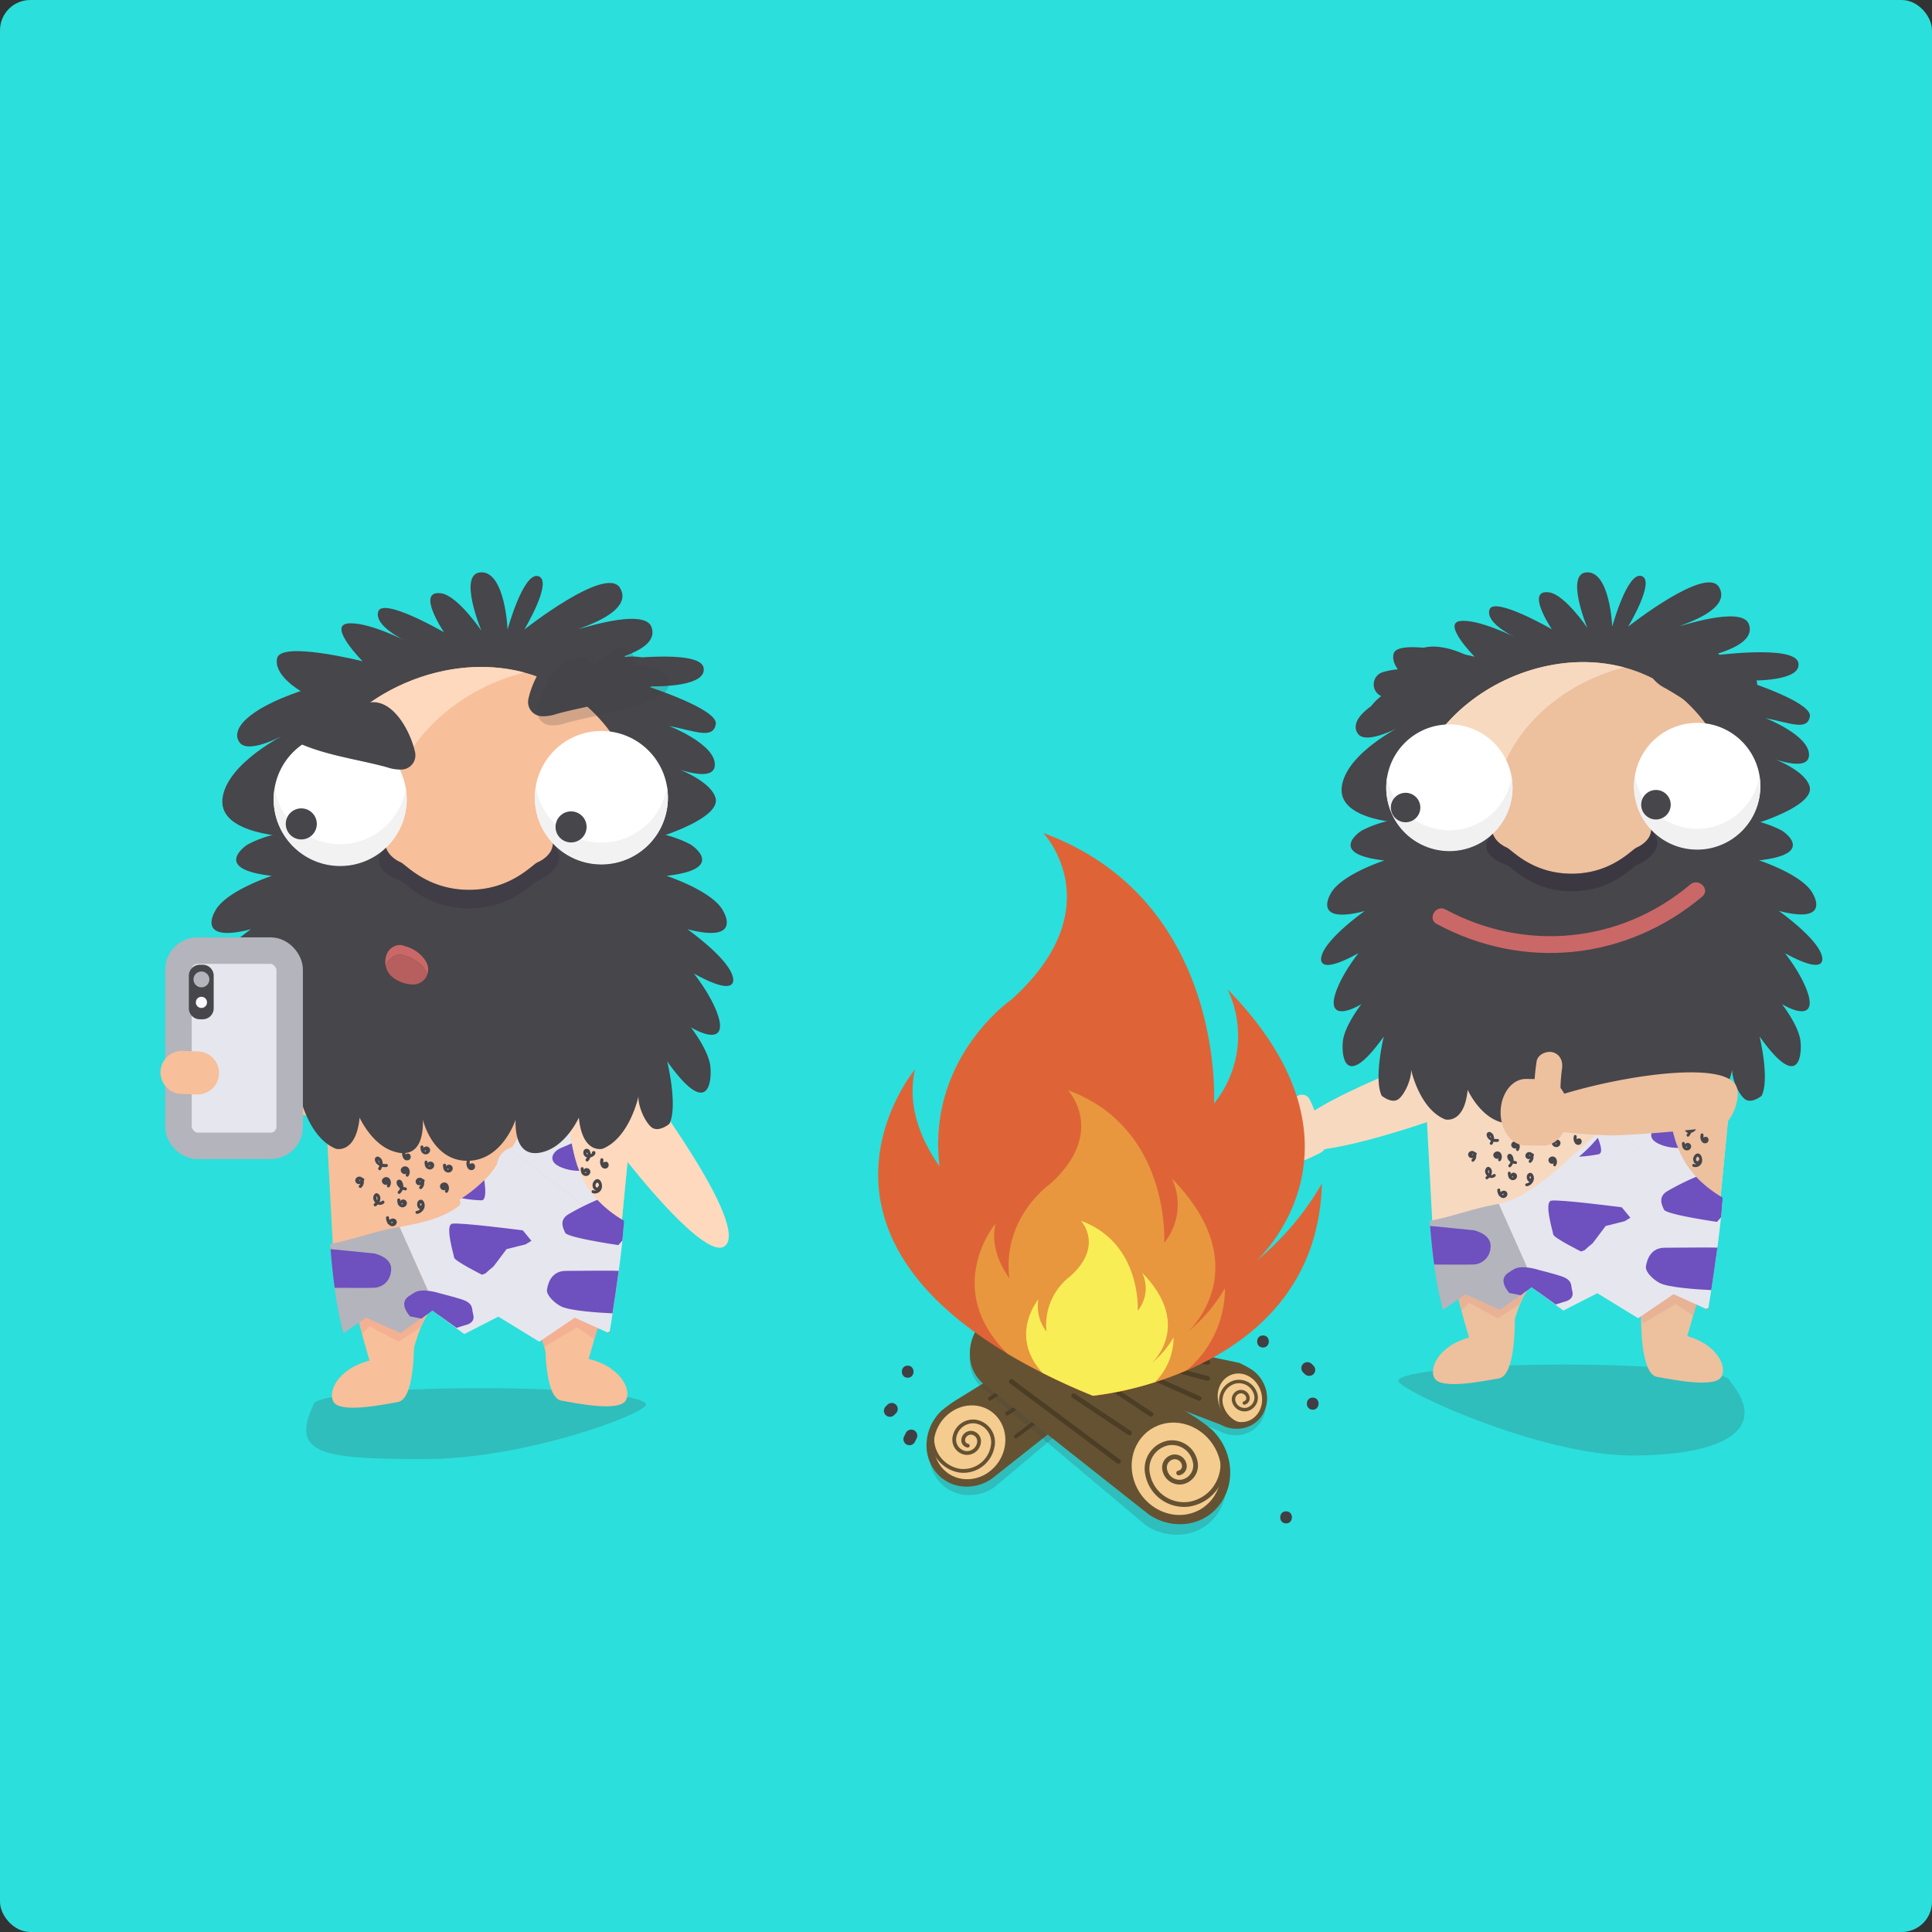 <?xml version="1.0" encoding="UTF-8"?> <svg xmlns="http://www.w3.org/2000/svg" xmlns:xlink="http://www.w3.org/1999/xlink" width="638" height="638" viewBox="0 0 638 638"><rect x="0" y="0" width="638" height="638" fill="#333333" stroke="none"/><defs><clipPath id="clip-path"><rect id="Rectangle_1833" data-name="Rectangle 1833" width="189.133" height="292.828" fill="none"></rect></clipPath><clipPath id="clip-path-3"><rect id="Rectangle_1826" data-name="Rectangle 1826" width="112.185" height="23.426" fill="none"></rect></clipPath><clipPath id="clip-path-4"><rect id="Rectangle_1827" data-name="Rectangle 1827" width="20.772" height="11.922" fill="none"></rect></clipPath><clipPath id="clip-path-5"><rect id="Rectangle_1828" data-name="Rectangle 1828" width="22.086" height="8.635" fill="none"></rect></clipPath><clipPath id="clip-path-6"><rect id="Rectangle_1829" data-name="Rectangle 1829" width="43.563" height="25.579" fill="none"></rect></clipPath><clipPath id="clip-path-7"><rect id="Rectangle_1831" data-name="Rectangle 1831" width="59.472" height="21.228" fill="none"></rect></clipPath><clipPath id="clip-path-8"><rect id="Rectangle_1853" data-name="Rectangle 1853" width="311.787" height="317.824" fill="none"></rect></clipPath><clipPath id="clip-path-10"><rect id="Rectangle_1834" data-name="Rectangle 1834" width="114.318" height="30.025" fill="none"></rect></clipPath><clipPath id="clip-path-11"><rect id="Rectangle_1835" data-name="Rectangle 1835" width="20.71" height="11.885" fill="none"></rect></clipPath><clipPath id="clip-path-12"><rect id="Rectangle_1836" data-name="Rectangle 1836" width="22.015" height="8.61" fill="none"></rect></clipPath><clipPath id="clip-path-13"><rect id="Rectangle_1837" data-name="Rectangle 1837" width="56.446" height="20.142" fill="none"></rect></clipPath><clipPath id="clip-path-14"><rect id="Rectangle_1838" data-name="Rectangle 1838" width="52.433" height="30.119" fill="none"></rect></clipPath><clipPath id="clip-path-15"><rect id="Rectangle_1839" data-name="Rectangle 1839" width="21.257" height="5.124" fill="none"></rect></clipPath><clipPath id="clip-path-16"><rect id="Rectangle_1840" data-name="Rectangle 1840" width="25.493" height="12.241" fill="none"></rect></clipPath><clipPath id="clip-path-17"><rect id="Rectangle_1841" data-name="Rectangle 1841" width="12.493" height="4.486" fill="none"></rect></clipPath><clipPath id="clip-path-18"><rect id="Rectangle_1842" data-name="Rectangle 1842" width="67.732" height="57.08" fill="none"></rect></clipPath><clipPath id="clip-path-19"><rect id="Rectangle_1843" data-name="Rectangle 1843" width="27.459" height="18.745" fill="none"></rect></clipPath><clipPath id="clip-path-20"><rect id="Rectangle_1844" data-name="Rectangle 1844" width="29.704" height="22.519" fill="none"></rect></clipPath><clipPath id="clip-path-21"><rect id="Rectangle_1845" data-name="Rectangle 1845" width="16.127" height="11.196" fill="none"></rect></clipPath><clipPath id="clip-path-23"><rect id="Rectangle_1847" data-name="Rectangle 1847" width="84.666" height="71.35" fill="none"></rect></clipPath><clipPath id="clip-path-24"><rect id="Rectangle_1848" data-name="Rectangle 1848" width="34.324" height="23.431" fill="none"></rect></clipPath><clipPath id="clip-path-25"><rect id="Rectangle_1849" data-name="Rectangle 1849" width="37.13" height="28.149" fill="none"></rect></clipPath><clipPath id="clip-path-26"><rect id="Rectangle_1850" data-name="Rectangle 1850" width="20.158" height="13.995" fill="none"></rect></clipPath></defs><g id="Group_5230" data-name="Group 5230" transform="translate(-950 -1445)"><rect id="Rectangle_1514" data-name="Rectangle 1514" width="638" height="638" rx="10" transform="translate(950 1445)" fill="#2bdfdc"></rect><g id="Group_5063" data-name="Group 5063" transform="translate(1003 1634)"><g id="Group_5062" data-name="Group 5062" clip-path="url(#clip-path)"><g id="Group_5061" data-name="Group 5061"><g id="Group_5060" data-name="Group 5060" clip-path="url(#clip-path)"><g id="Group_5047" data-name="Group 5047" transform="translate(48.126 269.402)" opacity="0.21"><g id="Group_5046" data-name="Group 5046"><g id="Group_5045" data-name="Group 5045" clip-path="url(#clip-path-3)"><path id="Path_37742" data-name="Path 37742" d="M101.138,245.332c30.306,0,54.874,2.426,54.874,5.418S116.338,268.758,82.9,268.758s-44.552-1.453-36.641-18.008c0-2.992,24.568-5.418,54.874-5.418" transform="translate(-43.826 -245.332)" fill="#3f3f44"></path></g></g></g><path id="Path_37743" data-name="Path 37743" d="M115.727,230.392s-.514,19.465,5.254,20.516,19.073,3.678,21.286,0-1.944-12.045-14.227-14.181-12.313-6.335-12.313-6.335" transform="translate(11.353 22.604)" fill="#f7bf9a"></path><path id="Path_37744" data-name="Path 37744" d="M124.518,252c1.88.275,6.865-14.362,10.766-31.451H109.6c8.647,9.493,7.029,30.3,14.922,31.451" transform="translate(10.753 21.638)" fill="#f7bf9a"></path><path id="Path_37745" data-name="Path 37745" d="M78.656,230.812s.514,19.465-5.254,20.516-19.073,3.678-21.286,0,1.944-12.045,14.227-14.181,12.313-6.335,12.313-6.335" transform="translate(5.057 22.645)" fill="#f7bf9a"></path><path id="Path_37746" data-name="Path 37746" d="M69.386,252.422c-1.88.275-6.865-14.362-10.766-31.451H84.308c-8.647,9.493-7.029,30.295-14.922,31.451" transform="translate(5.751 21.68)" fill="#f7bf9a"></path><g id="Group_5050" data-name="Group 5050" transform="translate(125.008 243.813)" opacity="0.63"><g id="Group_5049" data-name="Group 5049"><g id="Group_5048" data-name="Group 5048" clip-path="url(#clip-path-4)"><path id="Path_37747" data-name="Path 37747" d="M115.549,233.951l10.842-6.411,5.728,3.9,2.493-6.784-11.017-2.628-9.756,7.561Z" transform="translate(-113.839 -222.029)" fill="#f2a88f"></path></g></g></g><g id="Group_5053" data-name="Group 5053" transform="translate(65.481 245.412)" opacity="0.63"><g id="Group_5052" data-name="Group 5052"><g id="Group_5051" data-name="Group 5051" clip-path="url(#clip-path-5)"><path id="Path_37748" data-name="Path 37748" d="M60.728,229.557l2.487-2.516,9.516,5.079,7.07-4.548,1.915-4.086H60.126l-.5,2.008Z" transform="translate(-59.63 -223.486)" fill="#f2a88f"></path></g></g></g><path id="Path_37749" data-name="Path 37749" d="M136.2,145.994l-13.37-2.843H77.375l-13.329,2.843c-8.173,2.411-14.012,13-14.012,25.285l2.23,41.844c14.257,16.966,80.959,16.312,94.148-2.336l3.818-39.531c0-12.3-5.873-22.88-14.012-25.292Z" transform="translate(4.909 14.045)" fill="#f7bf9a"></path><path id="Path_37750" data-name="Path 37750" d="M145.155,210.822l3.818-39.531c0-12.3-5.874-22.88-14.013-25.292l-13.368-2.843H76.14l-13.346,2.838,65.038,11.5-1.278,26.751Z" transform="translate(6.161 14.045)" fill="#fed9be"></path><path id="Path_37751" data-name="Path 37751" d="M76.654,146.49c-2.581.4-10.462,1.167-10.462,1.167s-59.644-8.3-61.793,2.4,68.308,19.326,68.764,17.568,3.491-21.134,3.491-21.134" transform="translate(0.427 14.186)" fill="#f7bf9a" fill-rule="evenodd"></path><path id="Path_37752" data-name="Path 37752" d="M141.983,143.55c.893,2.458,4.087,9.7,4.087,9.7s36.372,48,28.088,55.09-50.209-50.209-48.9-51.429,16.726-13.364,16.726-13.364" transform="translate(12.286 14.084)" fill="#fed9be" fill-rule="evenodd"></path><path id="Path_37753" data-name="Path 37753" d="M111.372,158.276c1.982-1.537,4.534-1.566,5.7-.063s.5,3.969-1.478,5.506-4.534,1.566-5.7.063-.5-3.969,1.478-5.506" transform="translate(10.726 15.414)" fill="#f79820"></path><path id="Path_37754" data-name="Path 37754" d="M92.053,213.2c-3.661-1.459-9.738-3.3-7.9-4.764,1.681-1.343,7.193-6.125,11.215-9.634a8.277,8.277,0,0,1,9.265-1.121c2.108,1.262,4.613,2.779,6.89,4.2,5.207,3.258,1.495,6.487,1.495,6.487l-2.662,1.313-8.909,2.727s-5.6,2.3-9.394.788" transform="translate(8.223 19.302)" fill="#6e50be"></path><path id="Path_37755" data-name="Path 37755" d="M70.278,197.58c-6.522,1.372-12.757,3.765-19.266,4.887.648,8.728,1.938,21.018,4.437,29.5l7.391-5.172L74.248,231.9l10.509-7.456,2.23,1.647L73.95,196.844c-1.208.239-2.44.479-3.672.736" transform="translate(5.005 19.313)" fill="#b4b4bc"></path><path id="Path_37756" data-name="Path 37756" d="M138.292,197.088c-.362-.275-.706-.584-1.056-.859a1.447,1.447,0,0,1-.619-.537,30.407,30.407,0,0,1-9.3-13.936c-3.5-10.671-3.1-22.15-5.494-33.05a1.354,1.354,0,0,1,.4-1.32q-.237-1.672-.485-3.345a34.7,34.7,0,0,0-6.971-.928,1.383,1.383,0,0,1-.134.822c-.847,1.676-1.664,3.364-2.482,5.05-1.453,8.909-1.238,19.425-6.2,26.582a2.328,2.328,0,0,1-1.028.542c-.058,0-.1.065-.157.088L142.385,205c.116-1.225.21-2.376.292-3.5a9.236,9.236,0,0,1-4.385-4.413" transform="translate(10.279 14.041)" fill="#e6e6ee"></path><path id="Path_37757" data-name="Path 37757" d="M135.171,228.276l-.794.292.7.315Z" transform="translate(13.184 22.397)" fill="#f88f1c"></path><path id="Path_37758" data-name="Path 37758" d="M108.019,173.238a6.742,6.742,0,0,0-3.987,5.254,29.3,29.3,0,0,1-2.558,3.573,47.4,47.4,0,0,1-9.831,8.173,1.418,1.418,0,0,1-.159,2,1.44,1.44,0,0,1-.163.12c-5.774,4.244-12.563,5.506-19.388,6.825l13.037,29.25,8.279,6.112,11.268-5.751,13.51,8.279,11.711-7.939,10.754,4.857.794-.292c.544-3.31,3.228-19.849,4.35-31.631Z" transform="translate(7.058 16.997)" fill="#e6e6ee"></path><path id="Path_37759" data-name="Path 37759" d="M126.04,178.951a58.252,58.252,0,0,1-1.81-7.228l-3.55,1.53c-2.493,1.074-3.549,3.205-2.335,4.728v.03c1.2,1.524,4.887,2.773,8.173,2.773h.21c-.21-.607-.479-1.19-.689-1.833" transform="translate(11.562 16.848)" fill="#6e50be"></path><path id="Path_37760" data-name="Path 37760" d="M132.409,188.7a83.944,83.944,0,0,0-9.47,4.717c-3.2,1.9-1.921,4.484-1.167,6.142s17.556,4.087,17.556,4.087.544-.584,1.338-1.524c.245-2.371.432-4.577.542-6.515a38.266,38.266,0,0,1-8.8-6.907" transform="translate(11.859 18.514)" fill="#6e50be"></path><path id="Path_37761" data-name="Path 37761" d="M139.913,210.072l-2.376-.064h-4.328c-4.138,0-8.172.069-10.746.069-4.433,0-5.839,3.545-6.23,6.207-.251,1.593,1.966,4.045,4.482,5.436,2.82,1.553,12.793,2.183,17.154,2.382.6-3.79,1.355-8.839,2.044-14.029" transform="translate(11.402 20.604)" fill="#6e50be"></path><path id="Path_37762" data-name="Path 37762" d="M93.36,227.427s3.433-.542,2.75-3.334c-.2-.812-.315-1.629-.391-2.13-.2-1.308-1.109-2.248-3.17-2.966s-7.508-2.1-7.508-2.1-5.517-1.845-8.22-.31c-.625.356-1.658,1-2.16,1.366-3.392,2.452.583,6.557.583,6.557l3.754.747,3.6-2.685,7.958,5.739Z" transform="translate(7.191 21.19)" fill="#6e50be"></path><path id="Path_37763" data-name="Path 37763" d="M65.548,216.289c2.1-.081,5.254-1.518,5.61-5.839s-5.616-5.5-5.616-5.5l-14.4-1.419c.309,3.888.747,8.337,1.348,12.774,3.736.023,11.477.052,13.06-.012" transform="translate(5.017 19.969)" fill="#6e50be"></path><path id="Path_37764" data-name="Path 37764" d="M90.616,188.743a37.825,37.825,0,0,0,6.625.7c1.437-.222,1.222-3.638.784-6.662a48.391,48.391,0,0,1-7.409,5.967" transform="translate(8.891 17.933)" fill="#6e50be"></path><path id="Path_37765" data-name="Path 37765" d="M108.8,154.114a46.525,46.525,0,0,1-5.885,6.865,44.867,44.867,0,0,0,5.1-.683c.326-2.019.56-4.116.782-6.182" transform="translate(10.097 15.12)" fill="#6e50be"></path><path id="Path_37766" data-name="Path 37766" d="M120.142,156.059a43.487,43.487,0,0,0-9.213-2.79c-.245,2.142-.472,4.32-.759,6.468.945-.238,1.927-.513,2.919-.84,7.777-2.493,7.053-2.838,7.053-2.838" transform="translate(10.809 15.038)" fill="#6e50be"></path><path id="Path_37767" data-name="Path 37767" d="M97.614,212.735l1.167-.426c.788-.753,1.7-1.535,2.7-2.336l4.279-5.693,6.288-1.57,1.921-1.167-2.838-3.45s-20.942-2.721-23.354-2.2.526,10.094.683,11.2,9.155,5.634,9.155,5.634" transform="translate(8.519 19.213)" fill="#6e50be"></path><path id="Path_37768" data-name="Path 37768" d="M18.632,74.911C19.8,62.96,39.97,53.163,39.97,53.163s-12.54,7.2-15.658,3.042S26.694,45.247,44.471,39.2c0,0-9.136-5.2-7.758-10.889s28.2,1.052,28.2,1.052S53.586,17.912,59.768,16.931s19.325,5.646,19.325,5.646S68.584,17.8,70.085,12.949s21.7,6.826,21.7,6.826S82.3,5.681,90.874,6.93c5.465.806,13.271,12.336,13.271,12.336S96.152.123,104.092,0s8.694,18.9,8.694,18.9,5.254-19.231,10.2-17.614-4.67,17.614-4.67,17.614,27.1-21.386,31.62-13.732-11.829,12.722-13.48,13.48,21.351-7.286,23.843-.636-9.1,9.738-13.154,11.063c0,0,29.011-4.034,30.36,2.371s-15.443,6.346-18.717,6.153c0,0,23.709,7.59,22.769,12.558s-6.469,2.394-15.5.544c0,0,15.448,6.013,15.179,12.938s-16.726-.415-16.726-.415,14.818,4.448,16.931,11.162S163.1,87.341,163.1,87.341H41.442s-23.989-.479-22.81-12.43" transform="translate(1.824 0)" fill="#46464b"></path><path id="Path_37769" data-name="Path 37769" d="M100.247,105.27c22.139,0,40.085,9.565,40.085,21.363s-17.946,21.362-40.085,21.362-40.085-9.563-40.085-21.362,17.946-21.363,40.085-21.363" transform="translate(5.903 10.328)" fill="#8e3d7c"></path><path id="Path_37770" data-name="Path 37770" d="M100.247,101.048c22.139,0,40.085,9.565,40.085,21.363s-17.946,21.362-40.085,21.362-40.085-9.563-40.085-21.362,17.946-21.363,40.085-21.363" transform="translate(5.903 9.914)" fill="#d49f77"></path><path id="Path_37771" data-name="Path 37771" d="M162.652,104.441C158.8,85.507,156.51,63.31,142.879,47.15,113.915,12.768,60.027,30.125,45.753,64.18c-8.034,19.74-21.438,59.72,8.133,69.213,36.167,11.525,117.536,14.147,108.767-28.952" transform="translate(3.498 2.791)" fill="#f7bf9a"></path><path id="Path_37772" data-name="Path 37772" d="M74.85,64.179c7.006-16.656,23.44-29.314,41.819-33.864C88.8,22.825,56.349,38.9,45.753,64.179c-8.034,19.74-21.438,59.72,8.133,69.207,16.668,5.313,42.935,8.757,65.558,6.66-13.674-1.092-26.71-3.549-36.461-6.66C53.412,123.9,66.817,83.918,74.85,64.179" transform="translate(3.498 2.793)" fill="#fed9be"></path><path id="Path_37773" data-name="Path 37773" d="M37.7,65.549l.251.584a1.858,1.858,0,0,1-.105-.257,1.807,1.807,0,0,0-.146-.327" transform="translate(3.699 6.431)" fill="#d49f77"></path><path id="Path_37774" data-name="Path 37774" d="M37.953,66.089v.035l-.041-.065a.079.079,0,0,1,.041.03" transform="translate(3.72 6.481)" fill="#d49f77"></path><path id="Path_37775" data-name="Path 37775" d="M37.837,65.82a1.858,1.858,0,0,0,.105.257l.041.064c.064.118.005-.011-.146-.321" transform="translate(3.712 6.458)" fill="#d49f77"></path><path id="Path_37776" data-name="Path 37776" d="M150.163,65.549l-.251.584a2.146,2.146,0,0,0,.1-.257,2.2,2.2,0,0,1,.152-.327" transform="translate(14.708 6.431)" fill="#d49f77"></path><path id="Path_37777" data-name="Path 37777" d="M149.891,66.089v.035l.041-.065s-.035.018-.041.03" transform="translate(14.706 6.481)" fill="#d49f77"></path><path id="Path_37778" data-name="Path 37778" d="M150,65.82a2.138,2.138,0,0,1-.1.257l-.042.064c-.052.118.012-.011.141-.321" transform="translate(14.701 6.458)" fill="#d49f77"></path><path id="Path_37779" data-name="Path 37779" d="M187.617,127.162c-1.664-6.177-14.957-15.554-14.957-15.554,18.519,4.805,11.868-5.943,11.868-5.943-3.322-6.633-18.758-11.676-18.758-11.676C186.2,91.7,173.844,83.7,173.844,83.7c-11.869-6.423-28.969-5.254-28.969-5.254,9.733-3.888,10.684-10.294,10.684-10.294-.951-4.116-8.757-4.577-8.757-4.577-1.109.058-2.155.164-3.153.3-.333.046-.63.122-.951.175-.642.111-1.285.222-1.874.368-.362.088-.689.2-1.039.3-.508.146-1.016.287-1.489.456-.345.122-.66.262-.987.391-.426.169-.852.345-1.249.531s-.584.31-.9.467-.718.385-1.057.584-.555.356-.817.531-.584.414-.887.625a8.236,8.236,0,0,0-.73.583c-.233.2-.5.426-.736.642s-.437.415-.642.619c-.093.093-.2.192-.3.286a17.675,17.675,0,0,0-4.343,7.532c6.305,6.656-.584,10.83-2.4,11.542s-8.757,9.1-22.635,9.1-20.872-8.377-22.635-9.1-8.71-4.887-2.4-11.542a17.681,17.681,0,0,0-4.343-7.532c-.093-.093-.2-.192-.3-.285q-.308-.31-.641-.619c-.234-.215-.479-.426-.736-.641s-.479-.392-.73-.584-.584-.421-.887-.625-.531-.362-.817-.531-.7-.4-1.057-.584-.583-.321-.9-.467-.822-.356-1.249-.531c-.327-.134-.642-.268-.987-.391-.473-.169-.981-.31-1.489-.456-.344-.1-.676-.21-1.039-.3-.584-.146-1.238-.257-1.874-.368-.321-.058-.618-.128-.951-.175-1-.141-2.044-.245-3.153-.3,0,0-7.835.456-8.757,4.578,0,0,.951,6.422,10.684,10.293,0,0-17.094-1.167-28.969,5.254,0,0-12.348,8,8.074,10.293,0,0-15.436,5.033-18.759,11.676,0,0-6.649,10.748,11.869,5.944,0,0-13.294,9.376-14.957,15.553,0,0-2.85,7.771,12.845-.916,0,0-5.937,7.321-8.074,14.181s2,7.636,9.073,3.59c0,0-5.99,7.59-6.463,13.107s1,16.838,14.274-1.873c0,0-3.59,14.683-.741,20.626,0,0,3.8,3.2,6.177.917s4.274-7.321,4.034-10.059c0,0,2.85,13.72,11.869,17.38,0,0,6.649,1.834,7.835-10.287,0,0,3.8,8.46,10.684,10.977s10.445-1.373,10.211-10.294c0,0,3.105,13.58,14.689,13.58s15.92-13.58,15.92-13.58c-.233,8.921,3.328,12.809,10.211,10.294s10.684-10.977,10.684-10.977c1.168,12.121,7.835,10.287,7.835,10.287,9.021-3.66,11.869-17.38,11.869-17.38-.239,2.743,1.664,7.776,4.034,10.059s6.177-.917,6.177-.917c2.85-5.943-.741-20.626-.741-20.626,13.271,18.682,14.748,7.362,14.274,1.873s-6.463-13.107-6.463-13.107c7.071,4.047,11.21,3.27,9.074-3.59s-8.074-14.181-8.074-14.181c15.652,8.681,12.8.91,12.8.91" transform="translate(1.315 6.237)" fill="#46464b"></path><path id="Path_37780" data-name="Path 37780" d="M56,48.2A21.958,21.958,0,1,1,34.041,70.154,21.96,21.96,0,0,1,56,48.2" transform="translate(3.34 4.729)" fill="#fff"></path><path id="Path_37781" data-name="Path 37781" d="M134.548,47.707a21.969,21.969,0,1,1-21.97,21.97,21.97,21.97,0,0,1,21.97-21.97" transform="translate(11.045 4.681)" fill="#fff"></path><path id="Path_37782" data-name="Path 37782" d="M134.548,82.923a21.958,21.958,0,0,1-21.66-18.432,21.97,21.97,0,1,0,43.321,0,21.963,21.963,0,0,1-21.66,18.432" transform="translate(11.045 6.327)" fill="#f2f2f2"></path><path id="Path_37783" data-name="Path 37783" d="M56,83.4A21.958,21.958,0,0,1,34.34,64.964a21.97,21.97,0,1,0,43.321,0A21.963,21.963,0,0,1,56,83.4" transform="translate(3.338 6.374)" fill="#f2f2f2"></path><path id="Path_37784" data-name="Path 37784" d="M37.672,76.114A5.126,5.126,0,1,1,42.8,81.24a5.126,5.126,0,0,1-5.126-5.126" transform="translate(3.696 6.965)" fill="#46464b"></path><path id="Path_37785" data-name="Path 37785" d="M118.8,77.018a5.126,5.126,0,1,1,5.126,5.126,5.126,5.126,0,0,1-5.126-5.126" transform="translate(11.656 7.053)" fill="#46464b"></path><path id="Path_37786" data-name="Path 37786" d="M152.767,28.344c-2.866-2.3-6.474-2.82-10.333-2.336a4.449,4.449,0,0,0-6.423-5.388,25.121,25.121,0,0,0-6.8,5.441,4.67,4.67,0,0,0-4.034-2.715c-7.83-.7-13.294,10.433-14.566,16.686a4.7,4.7,0,0,0,4.367,5.517,13.233,13.233,0,0,0,4.862-.718c10.077-2.8,22.863-4.232,32.012-9.428,2.294-1.325,3.17-5.254.91-7.059" transform="translate(10.843 1.963)" fill="#46464b"></path><g id="Group_5056" data-name="Group 5056" transform="translate(124.383 24.99)" opacity="0.21"><g id="Group_5055" data-name="Group 5055"><g id="Group_5054" data-name="Group 5054" clip-path="url(#clip-path-6)"><path id="Path_37787" data-name="Path 37787" d="M155.517,31.094c-2.866-2.3-6.474-2.82-10.333-2.336a4.449,4.449,0,0,0-6.423-5.388,25.12,25.12,0,0,0-6.8,5.441,4.67,4.67,0,0,0-4.034-2.715c-7.83-.7-13.294,10.433-14.566,16.686a4.7,4.7,0,0,0,4.367,5.517,13.233,13.233,0,0,0,4.862-.718c10.077-2.8,22.863-4.232,32.012-9.428,2.294-1.325,3.17-5.254.91-7.059" transform="translate(-113.27 -22.757)" fill="#3f3f44"></path></g></g></g><path id="Path_37788" data-name="Path 37788" d="M38.333,44.374c2.866-2.3,6.474-2.82,10.333-2.336a4.449,4.449,0,0,1,6.423-5.388,25.09,25.09,0,0,1,6.778,5.418,4.673,4.673,0,0,1,4.041-2.691c7.828-.7,13.294,10.433,14.566,16.686a4.705,4.705,0,0,1-4.367,5.517,13.239,13.239,0,0,1-4.864-.718c-10.1-2.8-22.863-4.239-32.011-9.451-2.283-1.3-3.177-5.208-.9-7.036" transform="translate(3.631 3.536)" fill="#46464b"></path><path id="Path_37789" data-name="Path 37789" d="M78.543,190.756a.583.583,0,0,1-.3-.665q-.041-.45.461,0c.18.234-.042.934-.141,1.167a1.955,1.955,0,0,1-1.518,1.121c-.625.111-.362,1.063.262.952a2.96,2.96,0,0,0,2.4-2.51c.123-.934-.5-2.622-1.751-2.026-.975.467-.917,2.125-.181,2.773s2.131-.046,1.716-1.068c-.233-.584-1.167-.327-.951.262Z" transform="translate(7.524 18.511)" fill="#46464b"></path><path id="Path_37790" data-name="Path 37790" d="M72.211,187.151a3.134,3.134,0,0,0,.975-2.732c-.1-.713-.584-1.968-1.507-1.751s-.741,1.308-.4,1.885a3.4,3.4,0,0,0,2.639,1.612c.63.069.625-.917,0-.987a2.393,2.393,0,0,1-1.355-.584,2.072,2.072,0,0,1-.432-.525c-.181-.345-.2-.508-.082,0a2.217,2.217,0,0,1-.542,2.429c-.467.437.234,1.132.7.7Z" transform="translate(6.966 17.919)" fill="#46464b"></path><path id="Path_37791" data-name="Path 37791" d="M72.8,174.072a2.789,2.789,0,0,0,.484,2.633,1.371,1.371,0,0,0,1.827.157,1.266,1.266,0,0,0,.2-1.576c-.5-.736-1.348-.322-1.885.116s.21,1.1.7.7c-.426.35-.391-1.658-.373-1.751.1-.625-.853-.893-.952-.262Z" transform="translate(7.132 17.045)" fill="#46464b"></path><path id="Path_37792" data-name="Path 37792" d="M92.141,177.007a2.789,2.789,0,0,0,.484,2.633,1.371,1.371,0,0,0,1.827.157,1.266,1.266,0,0,0,.2-1.576c-.5-.736-1.348-.322-1.885.116s.21,1.1.7.7c-.426.35-.391-1.658-.373-1.751.1-.625-.853-.893-.952-.262Z" transform="translate(9.03 17.333)" fill="#46464b"></path><path id="Path_37793" data-name="Path 37793" d="M132.329,176.544a2.789,2.789,0,0,0,.484,2.633,1.371,1.371,0,0,0,1.827.157,1.266,1.266,0,0,0,.2-1.576c-.5-.736-1.348-.322-1.885.116s.21,1.1.7.7c-.426.35-.391-1.658-.373-1.751.1-.625-.853-.893-.952-.262Z" transform="translate(12.973 17.288)" fill="#46464b"></path><path id="Path_37794" data-name="Path 37794" d="M71.2,188.723c0,.97.164,1.979,1.167,2.382a1.454,1.454,0,0,0,1.91-.759,1.215,1.215,0,1,0-2.271-.847.5.5,0,0,0,.951.262v.479a.641.641,0,0,1-.63-.49,2,2,0,0,1-.139-1.028.5.5,0,0,0-.987,0" transform="translate(6.985 18.473)" fill="#46464b"></path><path id="Path_37795" data-name="Path 37795" d="M79.413,177.335c0,.97.164,1.979,1.167,2.382a1.454,1.454,0,0,0,1.91-.759,1.215,1.215,0,1,0-2.271-.847.5.5,0,0,0,.951.262v.479a.641.641,0,0,1-.63-.49,2,2,0,0,1-.139-1.028.5.5,0,0,0-.987,0" transform="translate(7.791 17.355)" fill="#46464b"></path><path id="Path_37796" data-name="Path 37796" d="M78.18,172.789c0,.97.164,1.979,1.167,2.382a1.454,1.454,0,0,0,1.91-.759,1.215,1.215,0,1,0-2.271-.847.5.5,0,0,0,.951.262v.479a.641.641,0,0,1-.63-.49,2,2,0,0,1-.139-1.028.5.5,0,0,0-.987,0" transform="translate(7.67 16.909)" fill="#46464b"></path><path id="Path_37797" data-name="Path 37797" d="M74.808,181.8a2.284,2.284,0,0,0,0-2.616,1.46,1.46,0,0,0-2.044-.239c-1.447,1.167.519,3.118,1.613,1.8.4-.484-.292-1.167-.7-.7.419-.272.615-.159.583.338a2.513,2.513,0,0,1-.309.911c-.275.583.583,1.074.853.5Z" transform="translate(7.089 17.526)" fill="#46464b"></path><path id="Path_37798" data-name="Path 37798" d="M86.6,186.653a2.284,2.284,0,0,0,0-2.616,1.46,1.46,0,0,0-2.044-.239c-1.447,1.167.519,3.118,1.612,1.8.4-.484-.292-1.167-.7-.7.419-.272.615-.159.583.338a2.494,2.494,0,0,1-.31.911c-.273.583.584,1.074.853.5Z" transform="translate(8.246 18.002)" fill="#46464b"></path><path id="Path_37799" data-name="Path 37799" d="M69.136,185.042a2.284,2.284,0,0,0,0-2.616,1.46,1.46,0,0,0-2.044-.239c-1.447,1.167.519,3.118,1.612,1.8.4-.484-.292-1.167-.7-.7.419-.272.615-.159.583.338a2.494,2.494,0,0,1-.31.911c-.273.583.584,1.074.853.5Z" transform="translate(6.532 17.844)" fill="#46464b"></path><path id="Path_37800" data-name="Path 37800" d="M84.959,178.247c0,.97.164,1.979,1.167,2.382a1.454,1.454,0,0,0,1.925-.724l.008-.018a1.215,1.215,0,1,0-2.271-.847.5.5,0,0,0,.952.262v.479a.643.643,0,0,1-.631-.49,2.02,2.02,0,0,1-.139-1.028.5.5,0,0,0-.987,0Z" transform="translate(8.336 17.447)" fill="#46464b"></path><path id="Path_37801" data-name="Path 37801" d="M126.365,179.3c0,.97.164,1.979,1.167,2.382a1.454,1.454,0,0,0,1.91-.759,1.215,1.215,0,1,0-2.271-.847.5.5,0,0,0,.951.262v.479a.641.641,0,0,1-.63-.49,2,2,0,0,1-.139-1.028.5.5,0,0,0-.987,0" transform="translate(12.398 17.548)" fill="#46464b"></path><path id="Path_37802" data-name="Path 37802" d="M67.847,194.239a2.993,2.993,0,0,0,1.419,2.533,1.448,1.448,0,0,0,1.955-.611l.013-.025a1.169,1.169,0,0,0-.481-1.58,1.106,1.106,0,0,0-.1-.048c-.917-.41-1.716.286-2.253.951-.4.491.3,1.167.7.7a3.711,3.711,0,0,1,.385-.456l.479-.309q-.041.881-.485.3c-.555-.333-.583-1.139-.7-1.716s-1.044-.362-.951.262Z" transform="translate(6.654 18.999)" fill="#46464b"></path><path id="Path_37803" data-name="Path 37803" d="M66.477,179.933a3.336,3.336,0,0,0,.3-3.2c-.333-.583-1.278-1.424-1.961-.84s-.239,1.553.181,2.079a3.731,3.731,0,0,0,3.287,1.167c.63-.041.637-1.028,0-.987s-2.447,0-2.668-1.009c-.134-.614.461.583.473.676a2.924,2.924,0,0,1-.467,1.63c-.3.583.555,1.062.852.5Z" transform="translate(6.325 17.238)" fill="#46464b"></path><path id="Path_37804" data-name="Path 37804" d="M60.614,182.454a1.71,1.71,0,0,1-.689.724q.11-.787.344-.1c.392.584,0,1.109-.409,1.553s.275,1.167.7.7a2.4,2.4,0,0,0,.584-2.919,1.4,1.4,0,0,0-1.917-.5,1.439,1.439,0,0,0-.2.138,1.214,1.214,0,0,0,.117,1.968c.974.549,1.862-.3,2.335-1.074.333-.544-.519-1.04-.852-.5Z" transform="translate(5.748 17.829)" fill="#46464b"></path><path id="Path_37805" data-name="Path 37805" d="M78.77,182.794a1.71,1.71,0,0,1-.689.724q.11-.787.344-.1c.392.584,0,1.109-.408,1.553s.275,1.167.7.7a2.4,2.4,0,0,0,.584-2.919,1.4,1.4,0,0,0-1.917-.5,1.44,1.44,0,0,0-.2.138,1.214,1.214,0,0,0,.117,1.968c.974.549,1.862-.3,2.335-1.074.333-.544-.519-1.04-.852-.5Z" transform="translate(7.529 17.862)" fill="#46464b"></path><path id="Path_37806" data-name="Path 37806" d="M64.832,190.971a3.038,3.038,0,0,0,1.471-3.012c-.2-.824-1.168-1.793-1.915-.871-1.477,1.869,1.348,4.671,3.153,2.92.456-.444-.245-1.168-.7-.7-.847.829-1.95-.275-1.781-1.232s.315.531.292.66A2.336,2.336,0,0,1,64.33,190.1c-.5.373,0,1.238.5.852Z" transform="translate(6.277 18.319)" fill="#46464b"></path><path id="Path_37807" data-name="Path 37807" d="M130.94,174.522l-.035-.058-.076.584.076-.077-.479.128h.093l-.361-.479c0,.246-.836.631-.964.66a.813.813,0,0,1-1.056-.642l.391.123a1.985,1.985,0,0,1,.041.887,2.133,2.133,0,0,1-.537,1.051c-.419.473.275,1.167.7.7a2.963,2.963,0,0,0,.461-3.549,1.1,1.1,0,0,0-1.991.361,1.7,1.7,0,0,0,1.258,2.048c.055.013.111.023.167.031.881.123,2.6-.584,2.516-1.676a.507.507,0,0,0-.362-.479.619.619,0,0,0-.648.187.5.5,0,0,0-.076.584l.035.058a.494.494,0,0,0,.852-.5Z" transform="translate(12.476 17.008)" fill="#46464b"></path><path id="Path_37808" data-name="Path 37808" d="M131.834,184.946q-.415.661-.864-.076a1.368,1.368,0,0,1,.116-.894c.415-.7.876-.157.987.415.2,1.109-.653,2.213-1.827,1.751-.584-.222-.852.736-.262.952a2.336,2.336,0,0,0,2.962-1.46,2.407,2.407,0,0,0,.1-.437c.192-1.075-.45-3.13-1.927-2.628a2.181,2.181,0,0,0-.822,3.107,1.421,1.421,0,0,0,2.487-.491c.122-.619-.829-.887-.952-.262Z" transform="translate(12.721 17.905)" fill="#46464b"></path><path id="Path_37809" data-name="Path 37809" d="M70.554,115.7a4.2,4.2,0,0,1,3.655,0,11.414,11.414,0,0,1,6.714,4.833,5.78,5.78,0,0,1,.584,1.25,5.179,5.179,0,0,0-.584-4.447,11.413,11.413,0,0,0-6.714-4.835,4.2,4.2,0,0,0-3.655,0c-2.522,1.116-3.369,4.152-2.767,6.7a5,5,0,0,1,2.767-3.5" transform="translate(6.632 10.996)" fill="#ca6867"></path><path id="Path_37810" data-name="Path 37810" d="M76.41,124.82a4.973,4.973,0,0,0,5.079-3.327,5.732,5.732,0,0,0-.583-1.25,11.41,11.41,0,0,0-6.714-4.834,4.2,4.2,0,0,0-3.656,0,5,5,0,0,0-2.767,3.5,6.174,6.174,0,0,0,.584,1.576c1.477,2.686,5.092,4.2,8.057,4.332" transform="translate(6.649 11.282)" fill="#b75e5e"></path><path id="Path_37811" data-name="Path 37811" d="M5.406,171.338V120.656a6.9,6.9,0,0,1,6.9-6.9H35.222a6.9,6.9,0,0,1,6.9,6.9v50.682a6.9,6.9,0,0,1-6.9,6.9H12.307a6.9,6.9,0,0,1-6.9-6.9" transform="translate(0.53 11.161)" fill="#e6e6ee"></path><rect id="Rectangle_1830" data-name="Rectangle 1830" width="36.716" height="64.483" rx="6.284" transform="translate(5.936 124.916)" fill="none" stroke="#b4b4bc" stroke-miterlimit="10" stroke-width="8.741"></rect><path id="Path_37812" data-name="Path 37812" d="M8.532,132.394V121.628a3.614,3.614,0,0,1,3.614-3.614h.97a3.615,3.615,0,0,1,3.614,3.614v10.766a3.614,3.614,0,0,1-3.614,3.614h-.97a3.613,3.613,0,0,1-3.614-3.614" transform="translate(0.837 11.579)" fill="#46464b"></path><path id="Path_37813" data-name="Path 37813" d="M12.545,120.045a2.61,2.61,0,1,1-2.61,2.61,2.61,2.61,0,0,1,2.61-2.61" transform="translate(0.975 11.778)" fill="#b4b4bc"></path><path id="Path_37814" data-name="Path 37814" d="M12.477,127.642a1.845,1.845,0,1,1-1.845,1.845,1.845,1.845,0,0,1,1.845-1.845" transform="translate(1.043 12.523)" fill="#fafafd"></path><path id="Path_37815" data-name="Path 37815" d="M0,150.771a7.117,7.117,0,0,1,7.356-6.86l5.114.181a7.109,7.109,0,0,1-.5,14.21l-5.114-.175A7.117,7.117,0,0,1,0,150.771" transform="translate(0 14.119)" fill="#f7bf9a"></path><g id="Group_5059" data-name="Group 5059" transform="translate(72.16 89.734)" opacity="0.22" style="isolation: isolate"><g id="Group_5058" data-name="Group 5058"><g id="Group_5057" data-name="Group 5057" clip-path="url(#clip-path-7)"><path id="Path_37816" data-name="Path 37816" d="M72.841,93.843c1.751.7,8.757,9.1,22.635,9.1s20.877-8.4,22.634-9.1,11.181-5.511,5-12.126a6.215,6.215,0,0,1-1.407,3.422,9.925,9.925,0,0,1-3.584,2.6c-1.751.7-8.757,9.1-22.635,9.1S74.6,88.448,72.841,87.73A11.141,11.141,0,0,1,69.852,85.8c-1.092-1.074-1.582-2.422-2.067-2.82C61.6,89.61,71.054,93.137,72.841,93.843" transform="translate(-65.713 -81.717)" fill="#2a1d30"></path></g></g></g></g></g></g></g><g id="Group_5121" data-name="Group 5121" transform="translate(1240 1634)"><g id="Group_5120" data-name="Group 5120" clip-path="url(#clip-path-8)"><g id="Group_5119" data-name="Group 5119"><g id="Group_5118" data-name="Group 5118" clip-path="url(#clip-path-8)"><g id="Group_5066" data-name="Group 5066" transform="translate(171.783 261.618)" opacity="0.21"><g id="Group_5065" data-name="Group 5065"><g id="Group_5064" data-name="Group 5064" clip-path="url(#clip-path-10)"><path id="Path_37817" data-name="Path 37817" d="M212.775,240.713c-30.22,0-54.717,2.419-54.717,5.4s46.834,24.622,77.054,24.622,45.871-8.509,32.38-24.622c0-2.983-24.5-5.4-54.717-5.4" transform="translate(-158.057 -240.713)" fill="#3f3f44"></path></g></g></g><path id="Path_37818" data-name="Path 37818" d="M231.81,225.664s-.511,19.41,5.261,20.432,19.019,3.667,21.226,0-1.941-12.01-14.189-14.138-12.3-6.294-12.3-6.294" transform="translate(20.13 19.598)" fill="#edc09e"></path><path id="Path_37819" data-name="Path 37819" d="M241.456,247.105c1.873.273,6.845-14.319,10.738-31.363H226.6c8.593,9.473,6.981,30.216,14.853,31.363" transform="translate(19.679 18.736)" fill="#edc09e"></path><path id="Path_37820" data-name="Path 37820" d="M195.615,226.113s.511,19.41-5.261,20.432-19.019,3.667-21.226,0,1.941-12.01,14.189-14.138,12.3-6.294,12.3-6.294" transform="translate(14.639 19.637)" fill="#edc09e"></path><path id="Path_37821" data-name="Path 37821" d="M185.957,247.531c-1.873.273-6.85-14.314-10.749-31.34H200.8c-8.564,9.445-6.97,30.188-14.842,31.34" transform="translate(15.216 18.775)" fill="#edc09e"></path><g id="Group_5069" data-name="Group 5069" transform="translate(250.901 236.107)" opacity="0.63"><g id="Group_5068" data-name="Group 5068"><g id="Group_5067" data-name="Group 5067" clip-path="url(#clip-path-11)"><path id="Path_37822" data-name="Path 37822" d="M232.562,229.125l10.806-6.391,5.709,3.888,2.486-6.766-10.981-2.616-9.728,7.537Z" transform="translate(-230.853 -217.241)" fill="#e6aa92"></path></g></g></g><path id="Path_37823" data-name="Path 37823" d="M140.834,71.086c1.135-11.351,20.25-20.636,20.25-20.636s-11.918,6.81-14.858,2.889,2.27-10.4,19.132-16.135c0,0-8.666-4.938-7.378-10.329s26.759,1,26.759,1S173.985,17,179.853,16.107s18.338,5.358,18.338,5.358-9.966-4.541-8.548-9.137S210.235,18.8,210.235,18.8s-9-13.371-.868-12.174c5.188.76,12.593,11.709,12.593,11.709S214.394.114,221.926,0s8.252,17.935,8.252,17.935,4.96-18.252,9.682-16.715-4.427,16.715-4.427,16.715,25.716-20.3,30.007-13.054-11.226,12.073-12.792,12.793,20.261-6.919,22.628-.6-8.667,9.246-12.487,10.5c0,0,27.527-3.831,28.837,2.27s-14.677,6.016-17.809,5.84c0,0,22.5,7.18,21.629,11.918s-6.135,2.27-14.712.517c0,0,14.66,5.709,14.428,12.276S279.271,60,279.271,60s14.058,4.223,16.061,10.6-17.39,12.265-17.39,12.265H162.5s-22.787-.437-21.663-11.777" transform="translate(12.227 0)" fill="#46464b"></path><g id="Group_5072" data-name="Group 5072" transform="translate(191.548 237.701)" opacity="0.63"><g id="Group_5071" data-name="Group 5071"><g id="Group_5070" data-name="Group 5070" clip-path="url(#clip-path-12)"><path id="Path_37824" data-name="Path 37824" d="M177.331,224.764l2.48-2.514,9.489,5.068,7.049-4.534,1.907-4.076H176.729l-.488,2Z" transform="translate(-176.242 -218.708)" fill="#e6aa92"></path></g></g></g><path id="Path_37825" data-name="Path 37825" d="M252.487,140.6l-13.331-2.838H193.831l-13.269,2.81c-8.139,2.406-14,12.957-14,25.21l2.225,41.726c14.189,16.919,80.729,16.266,93.878-2.3l3.808-39.422c0-12.258-5.857-22.815-13.99-25.216Z" transform="translate(14.465 11.964)" fill="#f7d9c0"></path><path id="Path_37826" data-name="Path 37826" d="M261.55,205.243l3.808-39.422c0-12.26-5.857-22.815-13.99-25.216l-13.332-2.838H192.711l-13.269,2.81,52.975,13.62,29.133,51.04" transform="translate(15.584 11.964)" fill="#edc09e"></path><path id="Path_37827" data-name="Path 37827" d="M186.155,140.049c-2.1,1.538-8.723,5.84-8.723,5.84s-56.647,19.933-53.656,30.376,69.366-14.132,68.964-15.892-6.584-20.324-6.584-20.324" transform="translate(10.739 12.162)" fill="#f7d9c0" fill-rule="evenodd"></path><path id="Path_37828" data-name="Path 37828" d="M228.351,153c1.976-1.534,4.521-1.561,5.683-.063s.5,3.956-1.474,5.49-4.521,1.561-5.683.062-.5-3.955,1.474-5.489" transform="translate(19.653 13.186)" fill="#e99b40"></path><path id="Path_37829" data-name="Path 37829" d="M122.827,175.584c-1.674-3.542-.636-7.543,2.316-8.939l3.847-1.822c2.957-1.4,6.709.34,8.383,3.877,1.7,3.541.641,7.543-2.316,8.938l-3.847,1.823c-2.957,1.4-6.709-.341-8.383-3.877" transform="translate(10.597 14.272)" fill="#f7d9c0"></path><path id="Path_37830" data-name="Path 37830" d="M208.82,208.171c-3.65-1.453-9.711-3.287-7.877-4.751,1.7-1.339,7.173-6.107,11.186-9.609a8.292,8.292,0,0,1,9.24-1.135c2.1,1.254,4.6,2.769,6.867,4.189,5.194,3.252,1.488,6.465,1.488,6.465l-2.674,1.362-8.888,2.718s-5.561,2.265-9.341.761" transform="translate(17.421 16.652)" fill="#6e50be"></path><path id="Path_37831" data-name="Path 37831" d="M186.768,192.6c-6.5,1.367-12.725,3.757-19.195,4.876.641,8.7,1.936,21,4.427,29.415l7.379-5.158,11.351,5.107,10.477-7.434,2.219,1.64-13-29.167c-1.209.221-2.44.46-3.661.721" transform="translate(14.553 16.663)" fill="#b4b4bc"></path><path id="Path_37832" data-name="Path 37832" d="M255.162,191.552c-.363-.278-.7-.567-1.05-.858a1.45,1.45,0,0,1-.613-.539,30.32,30.32,0,0,1-9.274-13.9c-3.484-10.642-3.088-22.089-5.477-32.957a1.35,1.35,0,0,1,.4-1.317c-.159-1.135-.318-2.225-.483-3.331a34.548,34.548,0,0,0-6.953-.925,1.381,1.381,0,0,1-.13.823c-.846,1.668-1.657,3.354-2.475,5.034-1.448,8.887-6.81,26.953-7.2,27.043-.057,0-.1.063-.153.086l37.51,28.723c.113-1.219.21-2.371.289-3.467a9.217,9.217,0,0,1-4.393-4.416" transform="translate(19.258 11.961)" fill="#e6e6ee"></path><path id="Path_37833" data-name="Path 37833" d="M252.311,223.533l-.794.3.692.312Z" transform="translate(21.843 19.413)" fill="#e9933d"></path><path id="Path_37834" data-name="Path 37834" d="M224.6,168.081c-2.089.874-17.594,15.432-18.383,15.987-5.76,4.229-10.784,8.513-17.594,9.859l13,29.167,8.258,6.09,11.226-5.727,13.474,8.263,11.675-7.946,10.721,4.847.794-.295c.568-3.3,3.218-19.78,4.336-31.539Z" transform="translate(16.381 14.597)" fill="#e6e6ee"></path><path id="Path_37835" data-name="Path 37835" d="M243.057,173.759a57.883,57.883,0,0,1-1.8-7.208l-3.542,1.527c-2.486,1.073-3.536,3.2-2.338,4.716v.028c1.2,1.522,4.875,2.77,8.167,2.77h.261a19.491,19.491,0,0,1-.749-1.833" transform="translate(20.398 14.464)" fill="#6e50be"></path><path id="Path_37836" data-name="Path 37836" d="M249.466,183.658a83.69,83.69,0,0,0-9.466,4.71c-3.2,1.89-1.918,4.472-1.175,6.124s17.509,4.052,17.509,4.052.567-.606,1.334-1.515c.243-2.367.431-4.541.539-6.5a38.157,38.157,0,0,1-8.74-6.873" transform="translate(20.663 15.95)" fill="#6e50be"></path><path id="Path_37837" data-name="Path 37837" d="M256.877,205.186l-2.367-.034H250.2c-4.127,0-8.156.074-10.715.074-4.421,0-5.8,3.536-6.209,6.186-.25,1.589,1.957,4.034,4.472,5.42,2.838,1.549,12.758,2.174,17.1,2.378.59-3.815,1.344-8.871,2.031-14.025" transform="translate(20.257 17.816)" fill="#6e50be"></path><path id="Path_37838" data-name="Path 37838" d="M210.013,222.555s3.405-.567,2.741-3.326c-.2-.806-.317-1.624-.391-2.123-.2-1.305-1.106-2.242-3.162-2.957s-7.469-2.094-7.469-2.094-5.5-1.844-8.2-.306c-.618.352-1.651.993-2.156,1.363-3.405,2.445.567,6.537.567,6.537l3.74.743,3.593-2.678,7.946,5.727Z" transform="translate(16.5 18.336)" fill="#6e50be"></path><path id="Path_37839" data-name="Path 37839" d="M182.053,211.323a5.86,5.86,0,0,0,5.6-5.823c.34-4.307-5.6-5.494-5.6-5.494l-14.359-1.413c.312,3.877.743,8.314,1.346,12.741,3.722.023,11.441.051,13.019-.011" transform="translate(14.563 17.247)" fill="#6e50be"></path><path id="Path_37840" data-name="Path 37840" d="M212.921,178.046a47.609,47.609,0,0,0,6.584-.823c1.362-.472.567-3.121-.352-5.415a47.731,47.731,0,0,1-6.232,6.237" transform="translate(18.491 14.921)" fill="#6e50be"></path><path id="Path_37841" data-name="Path 37841" d="M237.1,150.741a43.421,43.421,0,0,0-9.188-2.781c-.245,2.135-.472,4.308-.755,6.454.942-.239,1.918-.511,2.94-.84,7.724-2.486,7-2.832,7-2.832" transform="translate(19.727 12.849)" fill="#6e50be"></path><path id="Path_37842" data-name="Path 37842" d="M214.4,207.7l1.192-.42c.788-.755,1.7-1.532,2.69-2.327l4.268-5.675,6.243-1.567,1.913-1.163-2.838-3.44s-20.88-2.713-23.3-2.185.528,10.069.681,11.175,9.154,5.6,9.154,5.6" transform="translate(17.683 16.575)" fill="#6e50be"></path><path id="Path_37843" data-name="Path 37843" d="M198.356,184.454a.566.566,0,0,1-.289-.63q-.041-.425.442,0c.171.222-.04.886-.13,1.085a1.857,1.857,0,0,1-1.441,1.067c-.568.1-.341,1.01.249.9a2.839,2.839,0,0,0,2.27-2.378c.114-.886-.477-2.486-1.657-1.918-.925.442-.868,2.015-.17,2.628s2.02-.046,1.628-1.016c-.221-.567-1.135-.312-.9.25Z" transform="translate(17.074 15.846)" fill="#46464b"></path><path id="Path_37844" data-name="Path 37844" d="M192.286,180.971a2.98,2.98,0,0,0,.925-2.593c-.09-.676-.567-1.867-1.43-1.663s-.7,1.237-.38,1.793a3.225,3.225,0,0,0,2.5,1.526c.6.068.567-.868,0-.936a2.275,2.275,0,0,1-1.282-.567,1.968,1.968,0,0,1-.409-.5c-.171-.329-.2-.483-.074,0a2.106,2.106,0,0,1-.516,2.3c-.442.414.222,1.078.664.664Z" transform="translate(16.6 15.345)" fill="#46464b"></path><path id="Path_37845" data-name="Path 37845" d="M192.871,168.474a2.662,2.662,0,0,0,.46,2.5,1.3,1.3,0,0,0,1.731.153,1.2,1.2,0,0,0,.187-1.5c-.477-.7-1.282-.3-1.788.114s.2,1.044.664.664c-.4.329-.368-1.573-.352-1.7.091-.567-.811-.846-.9-.25Z" transform="translate(16.741 14.601)" fill="#46464b"></path><path id="Path_37846" data-name="Path 37846" d="M211.409,171.31a2.662,2.662,0,0,0,.46,2.5,1.3,1.3,0,0,0,1.731.153,1.2,1.2,0,0,0,.187-1.5c-.477-.7-1.282-.3-1.788.114s.2,1.044.664.664c-.4.329-.368-1.573-.352-1.7.091-.567-.811-.846-.9-.25Z" transform="translate(18.351 14.847)" fill="#46464b"></path><path id="Path_37847" data-name="Path 37847" d="M249.942,170.829a2.662,2.662,0,0,0,.46,2.5,1.3,1.3,0,0,0,1.732.153,1.206,1.206,0,0,0,.186-1.5c-.477-.7-1.282-.3-1.788.114s.2,1.044.665.664c-.4.329-.37-1.573-.353-1.7.091-.567-.811-.846-.9-.25Z" transform="translate(21.697 14.805)" fill="#46464b"></path><path id="Path_37848" data-name="Path 37848" d="M191.334,182.521c0,.919.153,1.878,1.106,2.27a1.38,1.38,0,0,0,1.811-.721,1.154,1.154,0,1,0-2.156-.806.471.471,0,0,0,.9.25v.454a.608.608,0,0,1-.6-.466,1.911,1.911,0,0,1-.137-.976.471.471,0,0,0-.936,0Z" transform="translate(16.615 15.815)" fill="#46464b"></path><path id="Path_37849" data-name="Path 37849" d="M199.23,171.6c0,.919.153,1.878,1.106,2.27a1.38,1.38,0,0,0,1.811-.721,1.154,1.154,0,1,0-2.156-.806.471.471,0,0,0,.9.25v.454a.608.608,0,0,1-.6-.466,1.911,1.911,0,0,1-.137-.976.471.471,0,0,0-.936,0Z" transform="translate(17.301 14.866)" fill="#46464b"></path><path id="Path_37850" data-name="Path 37850" d="M198.024,167.236c0,.919.153,1.878,1.106,2.27a1.38,1.38,0,0,0,1.811-.721,1.154,1.154,0,1,0-2.156-.806.471.471,0,0,0,.9.25v.454a.608.608,0,0,1-.6-.466,1.911,1.911,0,0,1-.137-.976.471.471,0,0,0-.936,0Z" transform="translate(17.196 14.488)" fill="#46464b"></path><path id="Path_37851" data-name="Path 37851" d="M194.77,175.856a2.159,2.159,0,0,0,0-2.48,1.385,1.385,0,0,0-1.941-.227c-1.374,1.085.493,2.963,1.532,1.7.386-.46-.278-1.136-.664-.664q.6-.386.567.323a2.359,2.359,0,0,1-.295.863c-.255.567.567,1.022.811.472Z" transform="translate(16.704 15.011)" fill="#46464b"></path><path id="Path_37852" data-name="Path 37852" d="M206.076,180.5a2.159,2.159,0,0,0,0-2.48,1.385,1.385,0,0,0-1.941-.227c-1.374,1.085.493,2.963,1.532,1.7.386-.46-.278-1.136-.664-.664q.6-.386.567.323a2.359,2.359,0,0,1-.295.863c-.255.567.567,1.022.811.472Z" transform="translate(17.686 15.415)" fill="#46464b"></path><path id="Path_37853" data-name="Path 37853" d="M189.329,178.963a2.159,2.159,0,0,0,0-2.48,1.385,1.385,0,0,0-1.941-.227c-1.374,1.085.493,2.963,1.532,1.7.386-.46-.278-1.136-.664-.664q.6-.386.567.323a2.36,2.36,0,0,1-.295.863c-.255.567.567,1.022.811.472Z" transform="translate(16.231 15.281)" fill="#46464b"></path><path id="Path_37854" data-name="Path 37854" d="M204.53,172.479c0,.919.153,1.878,1.106,2.27a1.38,1.38,0,0,0,1.811-.721,1.154,1.154,0,1,0-2.156-.806.471.471,0,0,0,.9.25v.454a.608.608,0,0,1-.6-.466,1.911,1.911,0,0,1-.137-.976.471.471,0,0,0-.936,0Z" transform="translate(17.761 14.943)" fill="#46464b"></path><path id="Path_37855" data-name="Path 37855" d="M244.228,173.487c0,.919.153,1.878,1.106,2.27a1.38,1.38,0,0,0,1.811-.721,1.154,1.154,0,1,0-2.156-.806.471.471,0,0,0,.9.25v.454a.608.608,0,0,1-.6-.466,1.911,1.911,0,0,1-.137-.976.471.471,0,0,0-.936,0Z" transform="translate(21.209 15.03)" fill="#46464b"></path><path id="Path_37856" data-name="Path 37856" d="M188.116,187.808a2.823,2.823,0,0,0,1.346,2.4,1.374,1.374,0,0,0,1.853-.58l.014-.027a1.135,1.135,0,0,0-.488-1.529c-.013-.007-.026-.014-.04-.02-.868-.392-1.629.266-2.14.9-.374.465.284,1.135.664.664a3.585,3.585,0,0,1,.37-.431l.453-.3c-.026.561-.179.656-.46.29-.522-.318-.567-1.078-.663-1.629s-.993-.34-.9.25Z" transform="translate(16.337 16.26)" fill="#46464b"></path><path id="Path_37857" data-name="Path 37857" d="M186.781,174.058a3.194,3.194,0,0,0,.289-3.037c-.312-.567-1.209-1.351-1.862-.8s-.226,1.476.171,1.975a3.493,3.493,0,0,0,3.116,1.1c.6-.04.6-.976,0-.937s-2.322,0-2.531-.959c-.125-.567.437.567.449.641a2.787,2.787,0,0,1-.443,1.55C185.685,174.119,186.5,174.591,186.781,174.058Z" transform="translate(16.055 14.766)" fill="#46464b"></path><path id="Path_37858" data-name="Path 37858" d="M181.161,176.506a1.63,1.63,0,0,1-.63.681c.073-.5.181-.531.329-.1.37.539,0,1.05-.391,1.476s.261,1.135.664.664a2.284,2.284,0,0,0,.567-2.758,1.334,1.334,0,0,0-1.826-.472,1.366,1.366,0,0,0-.177.125,1.136,1.136,0,0,0-.2,1.593,1.16,1.16,0,0,0,.309.274c.925.523,1.77-.284,2.219-1.016.317-.516-.495-.987-.812-.471Z" transform="translate(15.568 15.269)" fill="#46464b"></path><path id="Path_37859" data-name="Path 37859" d="M198.573,176.83a1.631,1.631,0,0,1-.653.687q.109-.75.329-.1c.37.539,0,1.05-.391,1.476s.261,1.135.664.664a2.283,2.283,0,0,0,.567-2.758,1.333,1.333,0,0,0-1.826-.472,1.368,1.368,0,0,0-.177.125,1.135,1.135,0,0,0-.2,1.593,1.122,1.122,0,0,0,.308.274c.925.523,1.77-.284,2.219-1.015.317-.517-.493-.988-.812-.472Z" transform="translate(17.078 15.297)" fill="#46464b"></path><path id="Path_37860" data-name="Path 37860" d="M185.221,184.658a2.8,2.8,0,0,0,1.4-2.838c-.193-.784-1.136-1.7-1.823-.823-1.4,1.77,1.277,4.46,2.991,2.781.431-.426-.233-1.085-.664-.664-.8.783-1.85-.262-1.7-1.169s.3.505.278.63a2.23,2.23,0,0,1-.965,1.293c-.477.358,0,1.169.471.812Z" transform="translate(16.014 15.687)" fill="#46464b"></path><path id="Path_37861" data-name="Path 37861" d="M248.571,168.893l-.034-.057-.074.567.067-.074-.453.12h.09l-.346-.454c0,.233-.794.6-.914.63a.567.567,0,0,1-.726-.137.527.527,0,0,1-.278-.476l.374.113a1.9,1.9,0,0,1,.04.846,2.024,2.024,0,0,1-.511,1c-.4.449.261,1.136.664.664a2.8,2.8,0,0,0,.437-3.365,1.044,1.044,0,0,0-1.885.34,1.612,1.612,0,0,0,1.189,1.944,1.638,1.638,0,0,0,.162.03c.835.114,2.463-.567,2.39-1.589a.484.484,0,0,0-.347-.454.569.569,0,0,0-.618.176.477.477,0,0,0-.074.567l.034.058c.318.511,1.136.039.812-.472Z" transform="translate(21.275 14.573)" fill="#46464b"></path><path id="Path_37862" data-name="Path 37862" d="M249.448,178.875q-.391.624-.823-.068a1.294,1.294,0,0,1,.113-.846c.392-.664.835-.153.931.392.192,1.05-.625,2.1-1.737,1.7-.567-.21-.812.7-.25.9a2.208,2.208,0,0,0,2.808-1.364,2.274,2.274,0,0,0,.1-.44c.181-1.016-.426-2.968-1.828-2.492a2.062,2.062,0,0,0-.777,2.946,1.348,1.348,0,0,0,2.361-.466c.12-.567-.789-.839-.9-.249Z" transform="translate(21.482 15.336)" fill="#46464b"></path><path id="Path_37863" data-name="Path 37863" d="M217.46,100.931c21.011,0,38.043,9.074,38.043,20.267s-17.032,20.267-38.043,20.267-38.043-9.074-38.043-20.267,17.032-20.267,38.043-20.267" transform="translate(15.581 8.765)" fill="#834279"></path><path id="Path_37864" data-name="Path 37864" d="M217.46,96.889c21.011,0,38.043,9.074,38.043,20.267s-17.032,20.267-38.043,20.267-38.043-9.074-38.043-20.267,17.032-20.267,38.043-20.267" transform="translate(15.581 8.414)" fill="#cba07d"></path><path id="Path_37865" data-name="Path 37865" d="M276.435,99.388c-3.661-17.969-5.829-39.031-18.763-54.366C230.18,12.388,179.05,28.847,165.53,61.2c-7.629,18.73-20.347,56.658,7.719,65.677,34.28,10.942,111.506,13.412,103.186-27.486" transform="translate(13.543 2.368)" fill="#edc09e"></path><path id="Path_37866" data-name="Path 37866" d="M193.113,61.2c6.623-15.806,22.242-27.81,39.688-32.152C206.36,21.921,175.565,37.176,165.53,61.2c-7.627,18.73-20.347,56.658,7.719,65.677,15.818,5.045,40.745,8.292,62.209,6.322a161.816,161.816,0,0,1-34.62-6.322c-28.066-9.035-15.346-46.947-7.724-65.677" transform="translate(13.543 2.369)" fill="#f7d9c0"></path><path id="Path_37867" data-name="Path 37867" d="M157.886,62.847l.238.528a1.811,1.811,0,0,1-.1-.245c-.046-.085-.086-.176-.142-.284" transform="translate(13.712 5.458)" fill="#cba07d"></path><path id="Path_37868" data-name="Path 37868" d="M158.124,63.367v.028l-.04-.062a.077.077,0,0,1,.04.034" transform="translate(13.729 5.5)" fill="#cba07d"></path><path id="Path_37869" data-name="Path 37869" d="M158.017,63.108a1.815,1.815,0,0,0,.1.245l.039.062c.063.113.007-.017-.136-.306" transform="translate(13.723 5.481)" fill="#cba07d"></path><path id="Path_37870" data-name="Path 37870" d="M265.708,62.847l-.238.528a1.967,1.967,0,0,0,.1-.245c.046-.085.086-.176.142-.284" transform="translate(23.055 5.458)" fill="#cba07d"></path><path id="Path_37871" data-name="Path 37871" d="M265.454,63.367v.028l.04-.062a.186.186,0,0,0-.04.034" transform="translate(23.053 5.5)" fill="#cba07d"></path><path id="Path_37872" data-name="Path 37872" d="M265.56,63.108a1.978,1.978,0,0,1-.1.245l-.039.062c-.051.113.005-.017.136-.306" transform="translate(23.049 5.481)" fill="#cba07d"></path><path id="Path_37873" data-name="Path 37873" d="M299.908,121.27c-1.578-5.862-14.189-14.756-14.189-14.756,17.594,4.54,11.266-5.642,11.266-5.642-3.162-6.277-17.793-11.05-17.793-11.05,19.376-2.168,7.661-9.767,7.661-9.767-11.265-6.079-27.486-4.989-27.486-4.989,9.24-3.69,10.142-9.767,10.142-9.767-.9-3.905-8.337-4.342-8.337-4.342-1.05.051-2.049.153-2.991.289-.318.046-.6.114-.9.171-.608.108-1.215.21-1.782.346-.347.086-.659.188-.983.284-.481.137-.964.273-1.413.431-.329.114-.629.25-.936.375-.4.164-.806.324-1.187.505s-.567.295-.856.442-.681.363-1,.567-.523.335-.778.505-.567.391-.84.567a5.511,5.511,0,0,0-.692.567c-.221.2-.476.4-.7.608s-.414.391-.608.567c-.09.091-.192.182-.284.273A16.784,16.784,0,0,0,241.1,74.6c5.987,6.318-.567,10.273-2.27,10.954s-8.314,8.667-21.5,8.667-19.808-7.946-21.481-8.638-8.264-4.636-2.27-10.953a16.781,16.781,0,0,0-4.12-7.146c-.086-.09-.193-.182-.284-.273q-.29-.3-.608-.567c-.222-.2-.454-.409-.7-.608s-.453-.368-.692-.567a8.271,8.271,0,0,0-.839-.567c-.273-.171-.505-.34-.778-.505s-.659-.374-1-.567-.567-.3-.856-.442-.784-.341-1.187-.505c-.312-.125-.613-.255-.936-.375-.449-.159-.931-.295-1.414-.43-.329-.1-.641-.2-.981-.285-.567-.136-1.175-.243-1.782-.346-.306-.051-.567-.125-.9-.171-.948-.136-1.941-.233-2.991-.289,0,0-7.435.437-8.337,4.342,0,0,.9,6.078,10.141,9.767,0,0-16.22-1.085-27.486,4.989,0,0-11.714,7.594,7.662,9.767,0,0-14.648,4.773-17.8,11.067,0,0-6.311,10.216,11.265,5.642,0,0-12.616,8.9-14.189,14.756,0,0-2.7,7.378,12.168-.868,0,0-5.635,6.947-7.661,13.456s1.9,7.248,8.609,3.405c0,0-5.676,7.225-6.135,12.436s.949,15.977,13.542-1.777c0,0-3.405,13.933-.7,19.575,0,0,3.6,3.037,5.857.868s4.057-6.947,3.831-9.546c0,0,2.7,13.019,11.265,16.493,0,0,6.311,1.737,7.435-9.762,0,0,3.6,8.025,10.142,10.414s9.915-1.305,9.688-9.767c0,0,2.951,12.883,13.939,12.883s15.108-12.883,15.108-12.883c-.222,8.462,3.155,12.151,9.688,9.767S251.684,165.6,251.684,165.6c1.135,11.5,7.434,9.762,7.434,9.762,8.559-3.474,11.266-16.493,11.266-16.493-.227,2.6,1.578,7.377,3.831,9.546s5.857-.868,5.857-.868c2.7-5.642-.7-19.575-.7-19.575,12.593,17.754,14,6.987,13.541,1.777s-6.135-12.436-6.135-12.436c6.709,3.843,10.636,3.105,8.61-3.405s-7.662-13.456-7.662-13.456c14.888,8.2,12.186.823,12.186.823" transform="translate(11.687 5.294)" fill="#46464b"></path><path id="Path_37874" data-name="Path 37874" d="M175.217,46.21a20.84,20.84,0,1,1-20.84,20.84,20.84,20.84,0,0,1,20.84-20.84" transform="translate(13.407 4.013)" fill="#fff"></path><path id="Path_37875" data-name="Path 37875" d="M250.525,45.74a20.852,20.852,0,1,1-20.852,20.852A20.852,20.852,0,0,1,250.525,45.74" transform="translate(19.946 3.972)" fill="#fff"></path><path id="Path_37876" data-name="Path 37876" d="M250.5,79.326a20.836,20.836,0,0,1-20.551-17.492,20.852,20.852,0,1,0,41.108,0A20.841,20.841,0,0,1,250.5,79.326" transform="translate(19.944 5.37)" fill="#f1f1f1"></path><path id="Path_37877" data-name="Path 37877" d="M175.218,79.775a20.836,20.836,0,0,1-20.551-17.492,20.852,20.852,0,1,0,41.108,0,20.841,20.841,0,0,1-20.557,17.492" transform="translate(13.406 5.409)" fill="#f1f1f1"></path><path id="Path_37878" data-name="Path 37878" d="M155.777,71.852a4.864,4.864,0,1,1,4.864,4.864,4.864,4.864,0,0,1-4.864-4.864" transform="translate(13.528 5.818)" fill="#46464b"></path><path id="Path_37879" data-name="Path 37879" d="M231.84,71a4.87,4.87,0,1,1,4.869,4.869H236.7A4.869,4.869,0,0,1,231.84,71" transform="translate(20.134 5.743)" fill="#46464b"></path><path id="Path_37880" data-name="Path 37880" d="M272.763,47.417c-.38-3.468-2.452-6.243-5.38-8.513a4.223,4.223,0,0,0-.7-7.946,23.829,23.829,0,0,0-8.184-.908,4.435,4.435,0,0,0-.886-4.541c-4.79-5.721-15.926-1.918-20.971,1.425a4.479,4.479,0,0,0-.772,6.629,12.578,12.578,0,0,0,3.74,2.781c8.656,4.9,18.161,12.486,27.81,15.136,2.429.7,5.642-1.317,5.346-4.064" transform="translate(20.387 1.96)" fill="#46464b"></path><path id="Path_37881" data-name="Path 37881" d="M147.9,47.417c.38-3.468,2.452-6.243,5.38-8.513a4.223,4.223,0,0,1,.7-7.946,23.829,23.829,0,0,1,8.184-.908,4.432,4.432,0,0,1,.886-4.541c4.79-5.721,15.926-1.918,20.971,1.425a4.48,4.48,0,0,1,.772,6.629,12.578,12.578,0,0,1-3.74,2.781c-8.656,4.9-18.161,12.486-27.81,15.136-2.435.7-5.653-1.317-5.346-4.064" transform="translate(12.842 1.96)" fill="#46464b"></path><g id="Group_5075" data-name="Group 5075" transform="translate(200.806 85.161)" opacity="0.35"><g id="Group_5074" data-name="Group 5074"><g id="Group_5073" data-name="Group 5073" clip-path="url(#clip-path-13)"><path id="Path_37882" data-name="Path 37882" d="M191.529,89.86c1.674.664,8.309,8.638,21.481,8.638s19.809-7.946,21.484-8.638,10.613-5.233,4.738-11.5a5.911,5.911,0,0,1-1.339,3.246,9.424,9.424,0,0,1-3.406,2.475c-1.674.664-8.309,8.638-21.481,8.638s-19.808-7.946-21.481-8.638a10.593,10.593,0,0,1-2.838-1.828c-1.039-1.022-1.5-2.27-1.958-2.678-5.868,6.271,3.105,9.614,4.8,10.289" transform="translate(-184.761 -78.356)" fill="#281e2f"></path></g></g></g><path id="Path_37883" data-name="Path 37883" d="M259.789,170.942a6.546,6.546,0,0,1-4.24-.505s-14.9,1.828-30.046,2.321c-1.834.057-31.182-1.209-31.522-5.675-.528-6.879,66.721-22.963,72.515-10.641,1.862,3.967-1.635,13.2-6.708,14.5" transform="translate(16.846 13.194)" fill="#edc09e" fill-rule="evenodd"></path><path id="Path_37884" data-name="Path 37884" d="M211.515,165.121c-.1,6.056-3.859,10.909-8.411,10.84l-5.925-.1c-4.54-.074-8.161-5.04-8.064-11.1s3.859-10.914,8.406-10.84l5.931.091c4.54.074,8.161,5.04,8.07,11.1Z" transform="translate(16.423 13.368)" fill="#edc09e"></path><path id="Path_37885" data-name="Path 37885" d="M208.009,160.216a56.179,56.179,0,0,1,.511-9.013c.34-2.32-.568-4.676-3.042-5.357-2.05-.567-5.013.7-5.359,3.042a70.487,70.487,0,0,0-.823,11.351c.087,5.6,8.791,5.612,8.707,0Z" transform="translate(17.308 12.654)" fill="#edc09e"></path><path id="Path_37886" data-name="Path 37886" d="M133.712,165.792a34.621,34.621,0,0,0-2.27-5.675,2.817,2.817,0,1,0-4.864,2.843,26.029,26.029,0,0,1,1.7,4.342,2.838,2.838,0,1,0,5.431-1.5Z" transform="translate(10.961 13.786)" fill="#f7d9c0"></path><path id="Path_37887" data-name="Path 37887" d="M169.836,107.953c28.813,15.506,62.7,11.947,87.687-9.081,2.775-2.339-1.226-6.3-3.972-3.974-23,19.376-54.412,22.464-80.866,8.23-3.19-1.7-6.038,3.144-2.839,4.865Z" transform="translate(14.628 8.18)" fill="#ca6867"></path><g id="Group_5078" data-name="Group 5078" transform="translate(75.494 254.846)" opacity="0.21"><g id="Group_5077" data-name="Group 5077"><g id="Group_5076" data-name="Group 5076" clip-path="url(#clip-path-14)"><path id="Path_37888" data-name="Path 37888" d="M75.383,234.795a9.194,9.194,0,0,1,7.1,1.011,38.885,38.885,0,0,0,4.131,2.247l26.278,5.81a32.406,32.406,0,0,1,4.478,2.391l.02.014a11.034,11.034,0,0,1,3.9,5.234,9.64,9.64,0,0,1-6.543,12.728,11,11,0,0,1-7.975-.924L73.161,249.04a7.178,7.178,0,0,1-3.222-3.7l-.009-.029a8.044,8.044,0,0,1,5.454-10.515" transform="translate(-69.462 -234.482)" fill="#3f3f44"></path></g></g></g><path id="Path_37889" data-name="Path 37889" d="M75.315,233.279c2.474-.691,7.221,1.09,7.221,1.09l30.684,6.444a32.906,32.906,0,0,1,4.56,2.529l.018.014a11.682,11.682,0,0,1,3.989,5.512c1.991,5.775-.962,11.771-6.6,13.34a10.883,10.883,0,0,1-8.108-1L73.112,248.229a7.548,7.548,0,0,1-3.288-3.9l-.011-.032a8.438,8.438,0,0,1,5.5-11.021" transform="translate(6.021 20.245)" fill="#655232"></path><path id="Path_37890" data-name="Path 37890" d="M117.777,251.113c.458,4.454-2.466,8.208-6.523,8.359s-7.65-3.342-8.06-7.776c-.406-4.406,2.5-8.095,6.5-8.265s7.632,3.257,8.086,7.683" transform="translate(8.959 21.14)" fill="#f4cc8f"></path><path id="Path_37891" data-name="Path 37891" d="M109.723,259.816a9.142,9.142,0,0,1-5.242-5.543,6.311,6.311,0,0,1,4.19-8.232,5.734,5.734,0,0,1,6.855,3.716,4.036,4.036,0,0,1-2.681,5.291,3.677,3.677,0,0,1-4.392-2.4,2.584,2.584,0,0,1,1.715-3.377,2.351,2.351,0,0,1,2.809,1.527,1.653,1.653,0,0,1-1.1,2.165" transform="translate(9.042 21.35)" fill="none" stroke="#655232" stroke-linecap="round" stroke-miterlimit="10" stroke-width="1.142"></path><g id="Group_5081" data-name="Group 5081" transform="translate(88.406 256.606)" opacity="0.25"><g id="Group_5080" data-name="Group 5080"><g id="Group_5079" data-name="Group 5079" clip-path="url(#clip-path-15)"><line id="Line_160" data-name="Line 160" x2="19.566" y2="3.434" transform="translate(0.845 0.845)" fill="none" stroke="#000" stroke-linecap="round" stroke-miterlimit="10" stroke-width="1.555"></line></g></g></g><g id="Group_5084" data-name="Group 5084" transform="translate(81.338 261.404)" opacity="0.25"><g id="Group_5083" data-name="Group 5083"><g id="Group_5082" data-name="Group 5082" clip-path="url(#clip-path-16)"><line id="Line_161" data-name="Line 161" x2="23.802" y2="10.551" transform="translate(0.845 0.845)" fill="none" stroke="#000" stroke-linecap="round" stroke-miterlimit="10" stroke-width="1.555"></line></g></g></g><g id="Group_5087" data-name="Group 5087" transform="translate(97.169 262.557)" opacity="0.25"><g id="Group_5086" data-name="Group 5086"><g id="Group_5085" data-name="Group 5085" clip-path="url(#clip-path-17)"><line id="Line_162" data-name="Line 162" x2="10.803" y2="2.796" transform="translate(0.845 0.845)" fill="none" stroke="#000" stroke-linecap="round" stroke-miterlimit="10" stroke-width="1.555"></line></g></g></g><g id="Group_5090" data-name="Group 5090" transform="translate(17.021 247.642)" opacity="0.21"><g id="Group_5089" data-name="Group 5089"><g id="Group_5088" data-name="Group 5088" clip-path="url(#clip-path-18)"><path id="Path_37892" data-name="Path 37892" d="M74.3,227.993a12.192,12.192,0,0,0-9.254,2.436,51.9,51.9,0,0,1-5.131,3.63L25.988,257.3a43.2,43.2,0,0,0-5.57,3.877l-.022.022a14.85,14.85,0,0,0-4.378,7.584,12.946,12.946,0,0,0,10.6,15.989,14.569,14.569,0,0,0,10.424-2.453l42.367-35.648a9.635,9.635,0,0,0,3.705-5.432l.009-.042a10.8,10.8,0,0,0-8.821-13.2" transform="translate(-15.661 -227.854)" fill="#3f3f44"></path></g></g></g><path id="Path_37893" data-name="Path 37893" d="M74.244,225.975a12.083,12.083,0,0,0-9.4,2.558c-1.691,1.338-39.668,24.76-39.668,24.76a44.055,44.055,0,0,0-5.658,4.072l-.022.023a15.723,15.723,0,0,0-4.446,7.969c-1.762,8.013,3.059,15.564,10.764,16.8A14.426,14.426,0,0,0,36.4,279.578l43.028-33.983a10.147,10.147,0,0,0,3.763-5.707l.01-.043c1.387-6.626-2.619-12.812-8.96-13.869" transform="translate(1.275 19.612)" fill="#655232"></path><path id="Path_37894" data-name="Path 37894" d="M17.172,263.369c-1.474,6.69,2.546,12.977,8.973,14,6.408,1.022,12.726-3.589,14.12-10.258,1.386-6.626-2.616-12.812-8.946-13.855-6.346-1.046-12.683,3.463-14.147,10.111" transform="translate(1.465 21.981)" fill="#f4cc8f"></path><g id="Group_5093" data-name="Group 5093" transform="translate(36.229 254.839)" opacity="0.25"><g id="Group_5092" data-name="Group 5092"><g id="Group_5091" data-name="Group 5091" clip-path="url(#clip-path-19)"><line id="Line_163" data-name="Line 163" x1="26.102" y2="17.387" transform="translate(0.679 0.679)" fill="none" stroke="#000" stroke-linecap="round" stroke-miterlimit="10" stroke-width="1.249"></line></g></g></g><g id="Group_5096" data-name="Group 5096" transform="translate(44.784 263.533)" opacity="0.25"><g id="Group_5095" data-name="Group 5095"><g id="Group_5094" data-name="Group 5094" clip-path="url(#clip-path-20)"><line id="Line_164" data-name="Line 164" x1="28.347" y2="21.162" transform="translate(0.678 0.679)" fill="none" stroke="#000" stroke-linecap="round" stroke-miterlimit="10" stroke-width="1.249"></line></g></g></g><g id="Group_5099" data-name="Group 5099" transform="translate(60.613 252.313)" opacity="0.25"><g id="Group_5098" data-name="Group 5098"><g id="Group_5097" data-name="Group 5097" clip-path="url(#clip-path-21)"><line id="Line_165" data-name="Line 165" x1="14.769" y2="9.838" transform="translate(0.679 0.679)" fill="none" stroke="#000" stroke-linecap="round" stroke-miterlimit="10" stroke-width="1.249"></line></g></g></g><g id="Group_5102" data-name="Group 5102" transform="translate(41.896 267.307)" opacity="0.25"><g id="Group_5101" data-name="Group 5101"><g id="Group_5100" data-name="Group 5100" clip-path="url(#clip-path-21)"><line id="Line_166" data-name="Line 166" x1="14.769" y2="9.838" transform="translate(0.679 0.679)" fill="none" stroke="#000" stroke-linecap="round" stroke-miterlimit="10" stroke-width="1.249"></line></g></g></g><path id="Path_37895" data-name="Path 37895" d="M16.752,260.951a10.8,10.8,0,0,0,8.688,13.3,9.794,9.794,0,0,0,10.879-7.754,6.923,6.923,0,0,0-5.552-8.451,6.248,6.248,0,0,0-6.957,4.908,4.427,4.427,0,0,0,3.557,5.432,4.008,4.008,0,0,0,4.455-3.163,2.835,2.835,0,0,0-2.276-3.467,2.558,2.558,0,0,0-2.849,2.015,1.813,1.813,0,0,0,1.456,2.224" transform="translate(1.43 22.403)" fill="none" stroke="#655232" stroke-linecap="round" stroke-miterlimit="10" stroke-width="1.249"></path><g id="Group_5105" data-name="Group 5105" transform="translate(30.267 246.473)" opacity="0.21"><g id="Group_5104" data-name="Group 5104"><g id="Group_5103" data-name="Group 5103" clip-path="url(#clip-path-23)"><path id="Path_37896" data-name="Path 37896" d="M39.213,226.952A15.237,15.237,0,0,1,50.781,230a64.681,64.681,0,0,0,6.415,4.539L99.6,263.584a54.135,54.135,0,0,1,6.962,4.846l.027.026a18.567,18.567,0,0,1,5.473,9.481c2.167,9.535-3.766,18.519-13.249,19.986a18.221,18.221,0,0,1-13.032-3.066L32.828,250.3a12.063,12.063,0,0,1-4.631-6.791l-.011-.052a13.5,13.5,0,0,1,11.027-16.5" transform="translate(-27.848 -226.779)" fill="#3f3f44"></path></g></g></g><path id="Path_37897" data-name="Path 37897" d="M39.391,224.429a15.1,15.1,0,0,1,11.75,3.2c2.114,1.672,49.585,30.95,49.585,30.95a55.051,55.051,0,0,1,7.072,5.091l.027.028a19.659,19.659,0,0,1,5.558,9.961c2.2,10.016-3.825,19.454-13.455,21a18.023,18.023,0,0,1-13.236-3.22L32.907,248.953a12.676,12.676,0,0,1-4.7-7.134c0-.017-.008-.036-.012-.054-1.734-8.283,3.275-16.015,11.2-17.336" transform="translate(2.418 19.475)" fill="#655232"></path><path id="Path_37898" data-name="Path 37898" d="M106.223,271.172c1.842,8.362-3.183,16.22-11.216,17.5-8.01,1.278-15.908-4.485-17.65-12.82-1.731-8.284,3.27-16.016,11.181-17.32,7.933-1.306,15.855,4.329,17.685,12.639" transform="translate(6.688 22.436)" fill="#f4cc8f"></path><g id="Group_5108" data-name="Group 5108" transform="translate(56.598 255.47)" opacity="0.25"><g id="Group_5107" data-name="Group 5107"><g id="Group_5106" data-name="Group 5106" clip-path="url(#clip-path-24)"><line id="Line_167" data-name="Line 167" x2="32.627" y2="21.734" transform="translate(0.848 0.848)" fill="none" stroke="#000" stroke-linecap="round" stroke-miterlimit="10" stroke-width="1.561"></line></g></g></g><g id="Group_5111" data-name="Group 5111" transform="translate(43.098 266.337)" opacity="0.25"><g id="Group_5110" data-name="Group 5110"><g id="Group_5109" data-name="Group 5109" clip-path="url(#clip-path-25)"><line id="Line_168" data-name="Line 168" x2="35.433" y2="26.453" transform="translate(0.848 0.848)" fill="none" stroke="#000" stroke-linecap="round" stroke-miterlimit="10" stroke-width="1.561"></line></g></g></g><g id="Group_5114" data-name="Group 5114" transform="translate(40.284 252.312)" opacity="0.25"><g id="Group_5113" data-name="Group 5113"><g id="Group_5112" data-name="Group 5112" clip-path="url(#clip-path-26)"><line id="Line_169" data-name="Line 169" x2="18.461" y2="12.298" transform="translate(0.848 0.848)" fill="none" stroke="#000" stroke-linecap="round" stroke-miterlimit="10" stroke-width="1.561"></line></g></g></g><g id="Group_5117" data-name="Group 5117" transform="translate(63.681 271.055)" opacity="0.25"><g id="Group_5116" data-name="Group 5116"><g id="Group_5115" data-name="Group 5115" clip-path="url(#clip-path-26)"><line id="Line_170" data-name="Line 170" x2="18.461" y2="12.298" transform="translate(0.848 0.848)" fill="none" stroke="#000" stroke-linecap="round" stroke-miterlimit="10" stroke-width="1.561"></line></g></g></g><path id="Path_37899" data-name="Path 37899" d="M106.384,268.151c1.748,7.92-3.118,15.381-10.86,16.62a12.242,12.242,0,0,1-13.6-9.691,8.654,8.654,0,0,1,6.941-10.564,7.811,7.811,0,0,1,8.7,6.135,5.534,5.534,0,0,1-4.446,6.791,5.009,5.009,0,0,1-5.569-3.954,3.545,3.545,0,0,1,2.844-4.334,3.2,3.2,0,0,1,3.563,2.519,2.268,2.268,0,0,1-1.822,2.779" transform="translate(7.097 22.964)" fill="none" stroke="#655232" stroke-linecap="round" stroke-miterlimit="10" stroke-width="1.561"></path><path id="Path_37900" data-name="Path 37900" d="M12.161,157.266c-2.887,12.679,2.619,24.227,8.081,31.995-4.227-35.879,23.884-55.15,23.884-55.15,33.556-30.418,10.416-54.9,10.416-54.9,60.3,22.173,56.355,89.3,56.355,89.3a35.4,35.4,0,0,0,4.465-37.694c51.146,52.248,9.583,89.615,9.583,89.615a92.856,92.856,0,0,0,21.578-25.461c-1.592,63.155-75.507,70.1-75.507,70.1-110.79-45.655-58.855-107.814-58.855-107.814" transform="translate(0 6.879)" fill="#de6437"></path><path id="Path_37901" data-name="Path 37901" d="M40.76,219.455c-2.381-20.253,13.482-31.132,13.482-31.132,18.944-17.173,5.864-30.983,5.864-30.983,34.063,12.5,31.8,50.4,31.8,50.4a19.985,19.985,0,0,0,2.485-21.279c28.87,29.494,5.417,50.6,5.417,50.6a52.436,52.436,0,0,0,12.173-14.376,35.442,35.442,0,0,1-12.649,27.158,114.012,114.012,0,0,1-30.983,8.452,214.5,214.5,0,0,1-28.185-13.914C18.349,222.759,36.192,201.4,36.192,201.4c-1.623,7.144,1.473,13.662,4.568,18.051" transform="translate(2.546 13.664)" fill="#e8973e"></path><path id="Path_37902" data-name="Path 37902" d="M50.355,247.244C39.061,234.878,49,222.973,49,222.973A13.486,13.486,0,0,0,51.68,233.6a20.208,20.208,0,0,1,7.93-18.319c11.147-10.1,3.454-18.244,3.454-18.244,20.12,7.381,18.734,29.7,18.734,29.7a11.769,11.769,0,0,0,1.49-12.529c16.994,17.366,3.183,29.762,3.183,29.762a30.881,30.881,0,0,0,7.173-8.468A20.839,20.839,0,0,1,87.5,250.295a108.7,108.7,0,0,1-20.478,4.465c-6.056-2.412-11.563-4.941-16.666-7.516" transform="translate(3.904 17.111)" fill="#f9ed56"></path><path id="Path_37903" data-name="Path 37903" d="M5.14,256.369l.587-.587a1.49,1.49,0,0,0,.412-.642,1.805,1.805,0,0,0,0-1.537,1.49,1.49,0,0,0-.412-.642l-.4-.312a1.984,1.984,0,0,0-1.006-.273l-.531.072a1.985,1.985,0,0,0-.88.513l-.586.587a1.486,1.486,0,0,0-.413.641,1.807,1.807,0,0,0,0,1.538,1.483,1.483,0,0,0,.413.642l.4.312a1.986,1.986,0,0,0,1.008.273l.53-.072a1.985,1.985,0,0,0,.88-.513" transform="translate(0.15 21.917)" fill="#3f3f44"></path><path id="Path_37904" data-name="Path 37904" d="M9.121,245.033c2.568,0,2.573-3.991,0-3.991s-2.573,3.991,0,3.991" transform="translate(0.625 20.933)" fill="#3f3f44"></path><path id="Path_37905" data-name="Path 37905" d="M8.53,261.461l-.587,1.174a1.482,1.482,0,0,0-.237.741,1.794,1.794,0,0,0,.393,1.475,1.508,1.508,0,0,0,.56.514l.476.2a2.023,2.023,0,0,0,1.062,0l.476-.2a2.01,2.01,0,0,0,.716-.716l.587-1.174a1.493,1.493,0,0,0,.237-.741,1.794,1.794,0,0,0-.393-1.475,1.508,1.508,0,0,0-.56-.514l-.477-.2a2.018,2.018,0,0,0-1.061,0l-.476.2a2.01,2.01,0,0,0-.716.716" transform="translate(0.666 22.621)" fill="#3f3f44"></path><path id="Path_37906" data-name="Path 37906" d="M124.089,289.293c2.568,0,2.573-3.991,0-3.991s-2.573,3.991,0,3.991" transform="translate(10.609 24.777)" fill="#3f3f44"></path><path id="Path_37907" data-name="Path 37907" d="M132.185,254.748c2.568,0,2.573-3.991,0-3.991s-2.573,3.991,0,3.991" transform="translate(11.312 21.777)" fill="#3f3f44"></path><path id="Path_37908" data-name="Path 37908" d="M132.569,241.134l-.587-.587a2.054,2.054,0,0,0-2.821,0l-.312.4a1.985,1.985,0,0,0-.273,1.006l.072.531a1.985,1.985,0,0,0,.513.88l.587.586a2.051,2.051,0,0,0,2.821,0c.1-.134.208-.268.312-.4a1.985,1.985,0,0,0,.273-1.008l-.072-.53a1.985,1.985,0,0,0-.513-.88" transform="translate(11.166 20.839)" fill="#3f3f44"></path><path id="Path_37909" data-name="Path 37909" d="M117.072,235.857c2.568,0,2.573-3.991,0-3.991s-2.573,3.991,0,3.991" transform="translate(10 20.136)" fill="#3f3f44"></path></g></g></g></g></g></svg> 